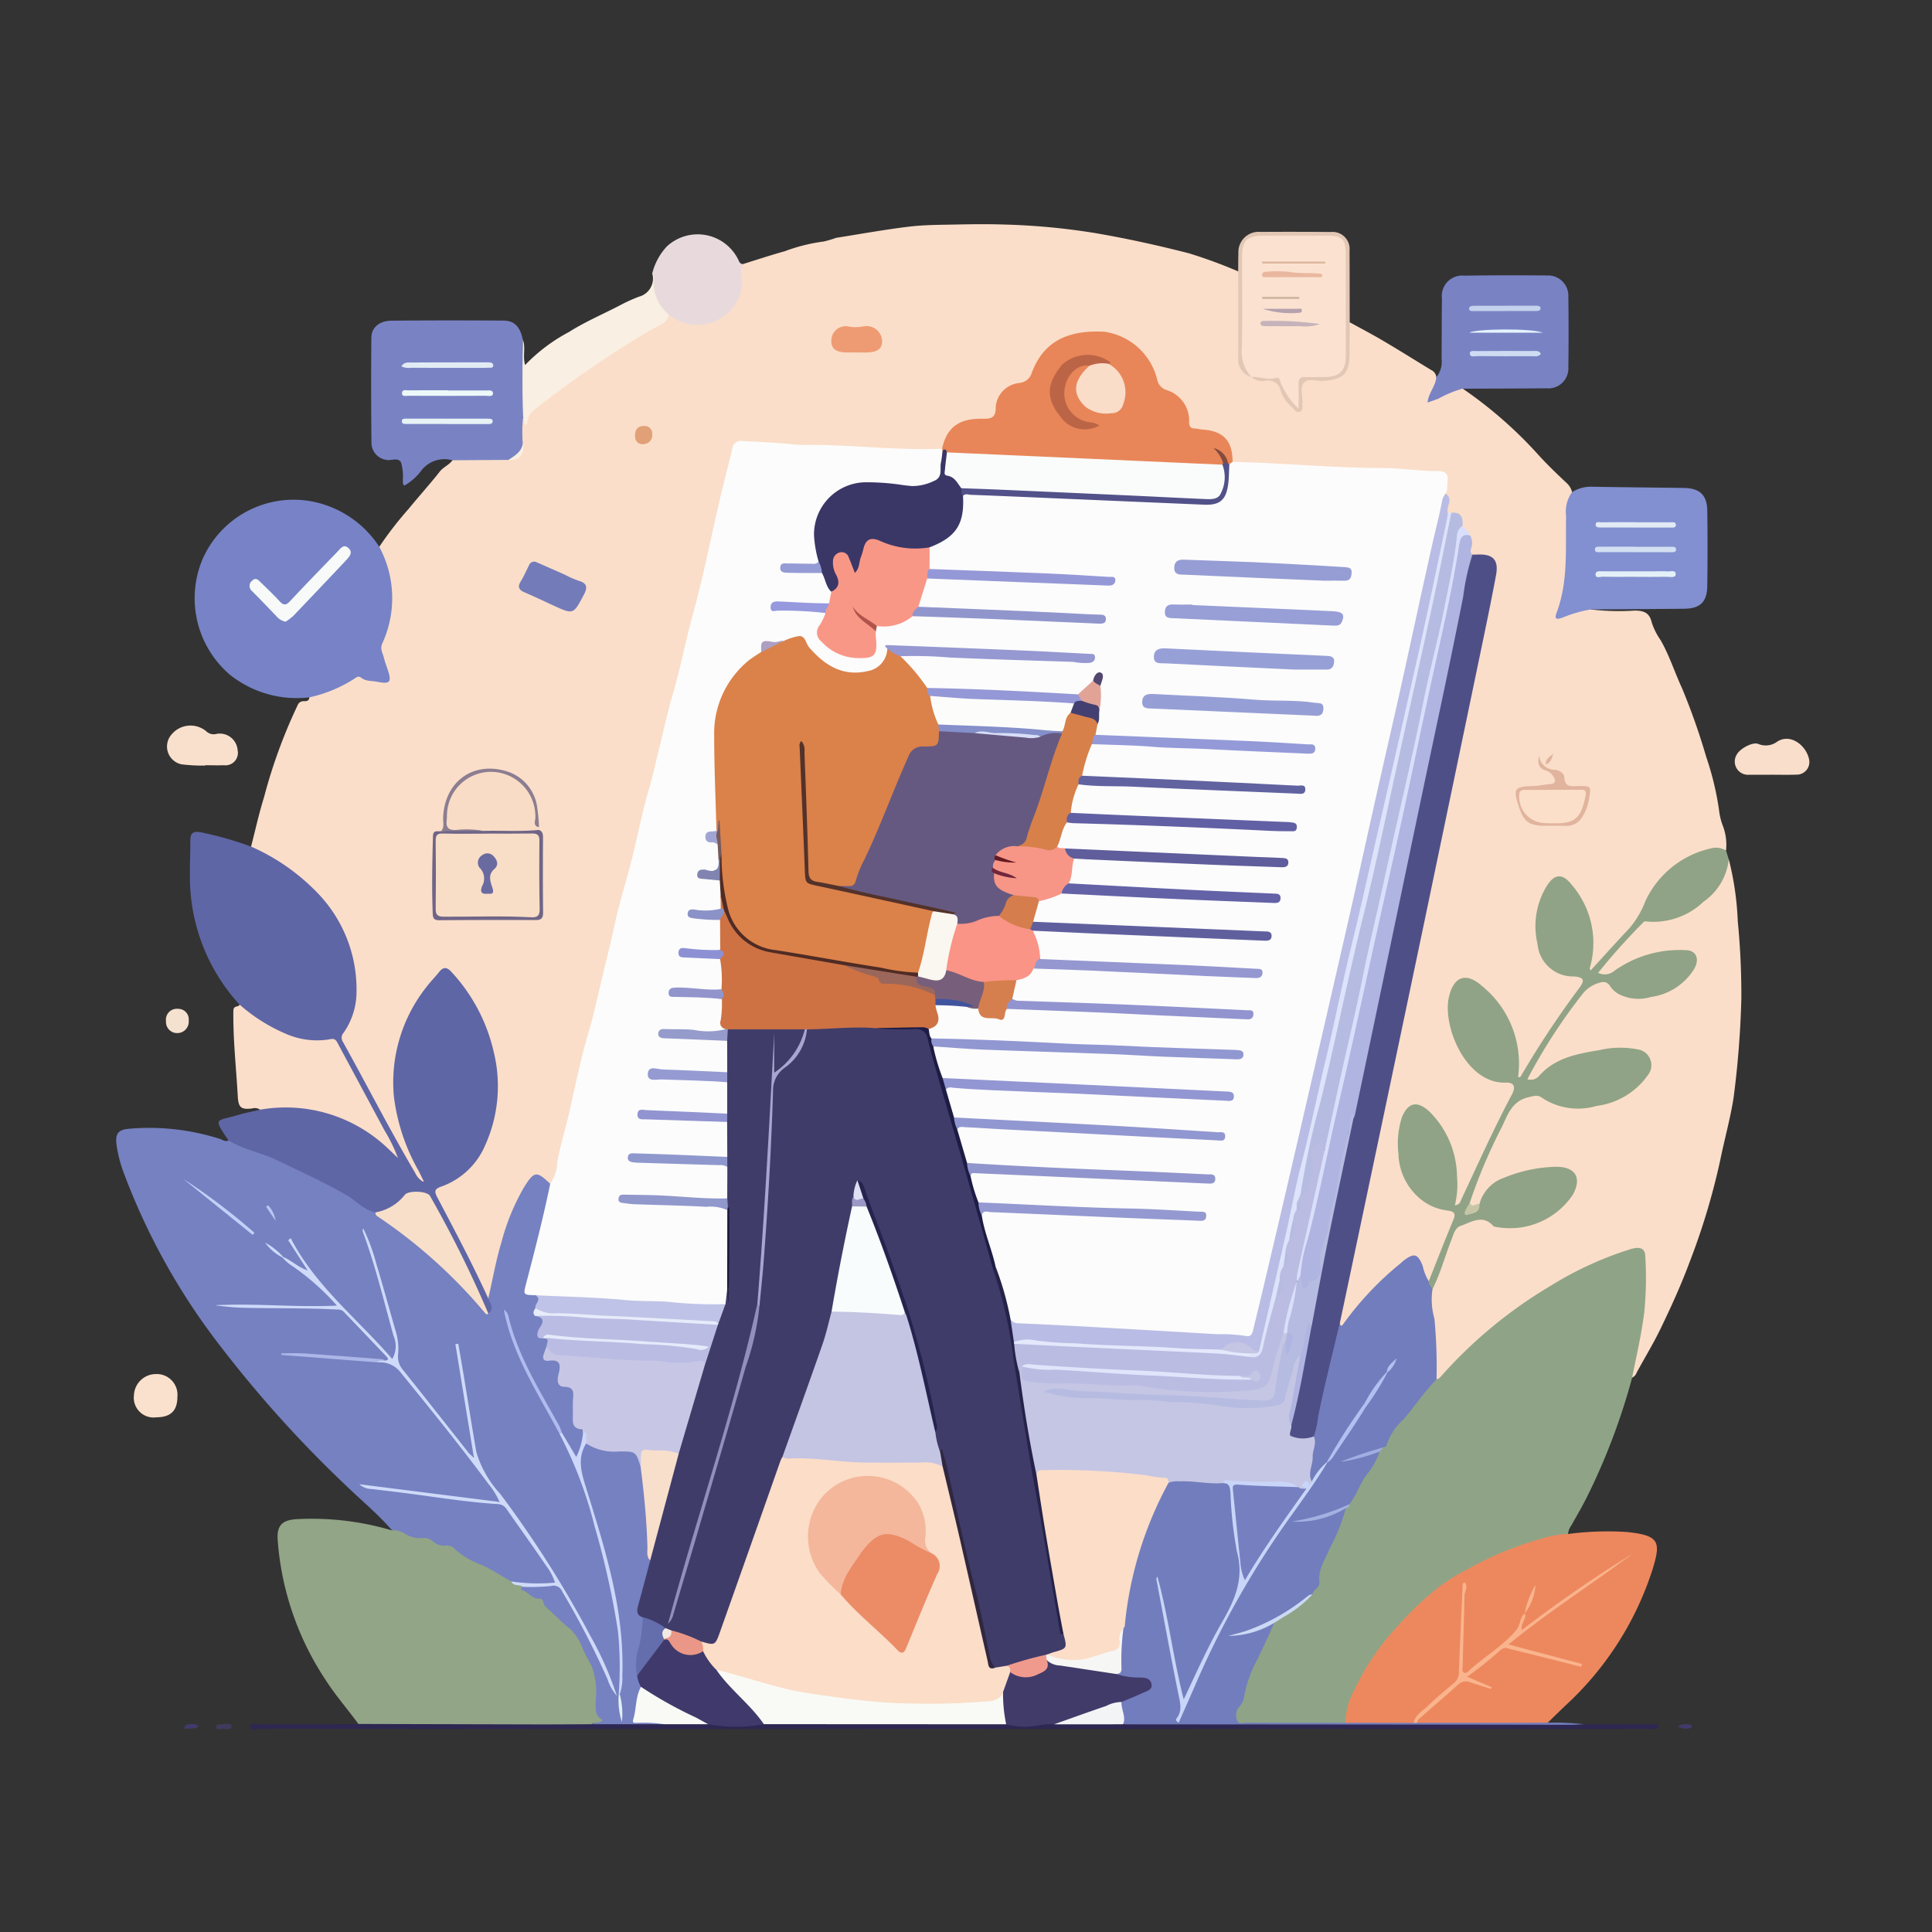 <svg xmlns="http://www.w3.org/2000/svg" xmlns:xlink="http://www.w3.org/1999/xlink" width="170" height="170" viewBox="0 0 170 170">
  <rect x="0" y="0" width="170" height="170" fill="#333333" stroke="none"/>
  <defs>
    <clipPath id="clip-path">
      <rect id="사각형_1195" data-name="사각형 1195" width="170" height="170" transform="translate(1285 714)" fill="#fff" stroke="#707070" stroke-width="1"/>
    </clipPath>
  </defs>
  <g id="마스크_그룹_26" data-name="마스크 그룹 26" transform="translate(-1285 -714)" clip-path="url(#clip-path)">
    <g id="그룹_1043" data-name="그룹 1043" transform="translate(1285 714)">
      <g id="그룹_1046" data-name="그룹 1046">
        <path id="패스_7871" data-name="패스 7871" d="M327.033,220.72a20.983,20.983,0,0,0,3.868.1c.788.009,1.295.18,1.492,1.052a5.905,5.905,0,0,0,.77,1.537c.775,1.34,1.236,2.819,1.88,4.211a57.7,57.7,0,0,1,2.142,6.075,25.8,25.8,0,0,1,1.123,4.635,5.508,5.508,0,0,0,.344,1.436,4.7,4.7,0,0,1,.277,2.172c-1.974-.166-3.494.821-4.924,1.982a5.5,5.5,0,0,0-2.181,3.22c-.151.795-.794,1.246-1.271,1.8-.968,1.133-2.024,2.187-3.014,3.3-.159.179-.342.435-.619.278s-.155-.446-.094-.678a7.867,7.867,0,0,0-1.1-6.028c-.333-.593-.76-1.3-1.527-1.233-.727.061-1,.794-1.253,1.413a6.534,6.534,0,0,0-.079,5,2.6,2.6,0,0,0,2.075,1.7c.271.055.549.069.818.132.737.172.913.549.511,1.2-.565.917-1.287,1.726-1.872,2.631-.988,1.529-2.007,3.038-2.973,4.58-.073.117-.124.247-.2.363-.133.207-.257.487-.553.409s-.27-.384-.236-.629a7.534,7.534,0,0,0-.9-4.478,8.86,8.86,0,0,0-2.019-2.707,3.1,3.1,0,0,0-1.044-.659,1,1,0,0,0-1.427.577,2.974,2.974,0,0,0-.376,1.432,7.383,7.383,0,0,0,2.341,5.557,3.843,3.843,0,0,0,2.231.987c1.237.117,1.485.537.927,1.622-1.5,2.923-2.875,5.909-4.269,8.885a2.2,2.2,0,0,1-.295.5c-.11.13-.234.247-.422.19s-.231-.221-.252-.39a2.447,2.447,0,0,1,.046-.576,10.249,10.249,0,0,0-.7-4.954,5.641,5.641,0,0,0-1.884-2.475c-.718-.538-1.261-.456-1.6.349-1.109,2.623-.6,7.207,3.4,8.107,1.119.252,1.245.524.8,1.552-.594,1.37-1.09,2.776-1.633,4.165a1.492,1.492,0,0,1-.514.827c-.574.023-.52-.489-.637-.8-.552-1.486-.7-1.565-1.872-.555a28.544,28.544,0,0,0-4.691,4.855c-.155.215-.295.514-.623.451-.218-.042-.219-.288-.241-.481.771-4.044,1.628-8.069,2.506-12.089,1.515-6.936,2.889-13.9,4.371-20.845,1.839-8.618,3.594-17.254,5.388-25.882.422-2.028.856-4.054,1.238-6.09.371-1.981.3-2.113-1.654-2.417-.358-.139-.378-.436-.343-.752a2.261,2.261,0,0,0-.051-.9c-.069-.414-.489-.605-.624-.977-.069-.559-.257-1.007-.934-1a.612.612,0,0,1-.324-.185c-.22-.593.084-1.247-.215-1.832-.012-.139,0-.277,0-.415.016-1.051-.048-1.046-1.113-1.144-4.124-.378-8.271-.25-12.4-.611-1.643-.144-3.308-.06-4.948-.312-.37-.163-.352-.526-.426-.841a2.172,2.172,0,0,0-2.244-1.915c-1.272-.1-1.362-.166-1.6-1.413a2.5,2.5,0,0,0-1.5-1.948,2.363,2.363,0,0,1-1.352-1.553,5.11,5.11,0,0,0-2.94-3.306c-2.763-1.067-6.148-.349-7.457,2.788a2,2,0,0,1-1.569,1.381,2.106,2.106,0,0,0-1.712,2.08c-.06.755-.405,1.024-1.112.98a4.322,4.322,0,0,0-1.946.317,2.5,2.5,0,0,0-1.5,1.554c-.088.26-.122.546-.409.686a33.049,33.049,0,0,1-5.538.056c-1.515-.071-3.025-.268-4.543-.263-2.073.006-4.137-.13-6.2-.313-.11-.01-.22-.016-.331-.021-1.361-.056-1.388-.04-1.713,1.295q-2.157,8.852-4.29,17.709c-1.106,4.587-2.337,9.144-3.462,13.726-1.079,4.4-2.3,8.757-3.338,13.163-.858,3.653-1.762,7.294-2.659,10.937-.606,2.463-1.253,4.922-1.761,7.41a1.157,1.157,0,0,1-.458.846c-.309.144-.534-.047-.742-.217-.517-.421-.878-.247-1.23.238a12.39,12.39,0,0,0-1.623,3.234,38.49,38.49,0,0,0-1.6,6.142c-.049.283.01.63-.368.757-.366-.107-.491-.433-.621-.73-1.2-2.733-2.7-5.317-4-8-.413-.846-.378-1.073.377-1.369,2.647-1.036,3.892-3.159,4.46-5.765,1.032-4.734-.379-8.829-3.412-12.459-.544-.651-.73-.608-1.307.017a13.841,13.841,0,0,0-3.714,9.085,13.606,13.606,0,0,0,1.47,6.237c.325.7.718,1.371,1.014,2.085.078.189.22.445-.04.589-.236.131-.418-.068-.558-.237a9.9,9.9,0,0,1-1.034-1.6c-1.78-3.273-3.518-6.57-5.366-9.806a1.83,1.83,0,0,1,0-2c1.442-2.628,1.033-5.3-.072-7.9a14.792,14.792,0,0,0-7.48-7.424c-.247-.123-.622-.143-.63-.554.376-1.447.693-2.912,1.139-4.337a46.317,46.317,0,0,1,2.955-8.094.549.549,0,0,1,.563-.36c.238.006.447-.034.473-.332.02-.395.363-.377.6-.426a8.932,8.932,0,0,0,2.886-1.2,1.775,1.775,0,0,1,1.567-.189c.512.158,1.181.485,1.578.113s-.088-.97-.235-1.445a3.233,3.233,0,0,1,.024-2.247,9.055,9.055,0,0,0-.1-6.929c-.12-.293-.348-.581-.168-.934a32.285,32.285,0,0,1,2.586-3.341c.9-1.1,1.859-2.16,2.74-3.278.321-.408.82-.574,1.111-.99a1.149,1.149,0,0,1,.986-.287c1.23-.007,2.461-.03,3.689.011,1.17.113,1.515-.269,1.273-1.417a5.786,5.786,0,0,1,.039-1.973c.519-.066.568-.629.922-.874.431-.3.856-.606,1.267-.932a94.375,94.375,0,0,1,8.541-5.819c.815-.512,1.627-1.029,2.43-1.56a8.054,8.054,0,0,0,2.358.674,3.657,3.657,0,0,0,3.779-4.056c-.025-.367-.215-.781.256-1.027,1.231-.381,2.455-.79,3.7-1.135a15.335,15.335,0,0,1,3.416-.854,8.969,8.969,0,0,0,1.1-.324c2.135-.337,4.264-.725,6.409-.985,1.362-.165,2.748-.159,4.124-.188,1.409-.029,2.82-.046,4.227,0a59.682,59.682,0,0,1,8.028.751c2.787.476,5.539,1.083,8.268,1.783a43.364,43.364,0,0,1,4.328,1.59c.342.3.243.711.245,1.083.011,2.09.029,4.181-.008,6.271a1.7,1.7,0,0,0,.82,1.666,1.785,1.785,0,0,1,.252.117,1.77,1.77,0,0,0,1.027.259,1.514,1.514,0,0,1,1.706,1.228,3.079,3.079,0,0,0,1.244,1.445,4.686,4.686,0,0,0,.135-1.713c.012-.655.3-.957.96-.955a7.454,7.454,0,0,0,1.807-.129c1.012-.244,1.343-.593,1.375-1.64.023-.744,0-1.489.011-2.234.006-.322-.063-.673.242-.92,1.021.563,2.055,1.1,3.059,1.7,1.381.814,2.737,1.669,4.107,2.5a.784.784,0,0,1,.453.639c.343.734-.339,1.2-.424,1.856a13.861,13.861,0,0,0,1.848-.793c.282-.129.575-.38.9-.062a37.543,37.543,0,0,1,6.655,5.826c.77.849,1.6,1.645,2.437,2.431a1.644,1.644,0,0,1,.53.85c-.548,2.475-.059,5.006-.4,7.5a15.15,15.15,0,0,1-.523,2.506c-.066.208-.207.454-.05.632.206.233.463.021.685-.05a10.3,10.3,0,0,1,1.187-.367c.26-.05.543-.175.764.1" transform="translate(-187.052 -167.095)" fill="#fadec9"/>
        <path id="패스_7872" data-name="패스 7872" d="M129.563,954.8c.387-1.652.669-3.329,1.164-4.956a19.535,19.535,0,0,1,1.969-4.808c.912-1.452,1.107-1.484,2.32-.331.332.355.117.738.027,1.092-.644,2.54-1.182,5.107-1.88,7.633-.136.492-.086.81.479.888.7.264.5.748.3,1.232-.06.215-.23.432.01.644.562.192.657.55.424,1.071-.117.262-.4.583.071.811a1.067,1.067,0,0,1,.323.166c.256.263.169.563.1.862-.2.511-.225.91.5.963.625.046.75.483.66,1.007-.114.661-.092,1.214.74,1.367.309.057.422.325.466.615a3.016,3.016,0,0,1,.033.576c-.045,1.087-.105,2.177.793,3.016a4.04,4.04,0,0,1-.4,1.728c-.169.471-.445.528-.734.067-.362-.577-.612-1.217-.993-1.782-.939-1.9-2.01-3.735-3.006-5.608a17.062,17.062,0,0,1-1.361-3.535,6.2,6.2,0,0,0-.621-1.591c-.065-.092-.116.091-.044.008q.04-.046.077.029a7.119,7.119,0,0,1,.6,1.628c.531,2.356,1.846,4.35,2.951,6.438.489.924.973,1.853,1.477,2.771a27.515,27.515,0,0,1,2.86,7.353,72.123,72.123,0,0,1,1.878,7.6,24.212,24.212,0,0,1,.34,7.8c0,.709.179,1.4.179,2.113,0-.712-.176-1.408-.175-2.122a26.363,26.363,0,0,0-.657-9.349,86.45,86.45,0,0,0-2.9-10.248,2.593,2.593,0,0,1,.654-2.459,9.547,9.547,0,0,0,3.728.507.991.991,0,0,1,1.12.959,5.281,5.281,0,0,0,.151.642,76.6,76.6,0,0,1,.706,7.725,1.911,1.911,0,0,0,.064.406,30.705,30.705,0,0,1-.881,3.727c-.09.472-.189.914.2,1.3.357.92-.1,1.781-.22,2.663a14.208,14.208,0,0,0-.271,2.454c-.091.454.274.8.3,1.225-.1.734-.272,1.453-.4,2.181-.078.438.049.611.492.6a6.046,6.046,0,0,1,1.392.049c.213.047.627.058.283.476-1.983.084-3.966.045-5.946.023a.518.518,0,0,1-.213-.116c.534-.492.135-1.041.1-1.571-.034-.606-.01-1.213-.011-1.82a2.925,2.925,0,0,0-.171-1.22c-.348-.776-.788-1.506-1.15-2.276a7.209,7.209,0,0,0-1.892-2.254,11.78,11.78,0,0,0-2.822-2.351c-.272-.121-.651-.317-.277-.736,1.009-.188,2.037.033,3.05-.149.318-.057.48.257.611.487a75.008,75.008,0,0,1,3.986,7.6,71.524,71.524,0,0,0-4.908-9.088c-1.856-3-4.022-5.792-6.031-8.689a4.555,4.555,0,0,1-.838-2.033c-.38-2.808-.944-5.586-1.368-8.388a4.048,4.048,0,0,1-.063-.442c.249,1.767.579,3.652.906,5.538.188,1.083.372,2.167.52,3.256.027.2.1.422-.1.525-.26.134-.4-.12-.525-.282-1.942-2.57-3.989-5.055-6.013-7.559a.954.954,0,0,1-.254-.837,7.034,7.034,0,0,0-.473-3.483c-.67-2.443-1.365-4.88-2.167-7.284.944,2.925,1.8,5.876,2.573,8.849a3.367,3.367,0,0,1,.1,1.554c-.106.516-.307.608-.7.206-.845-.871-1.691-1.739-2.5-2.646-1.12-1.254-2.367-2.389-3.529-3.608-.943-.989-1.359-2.309-2.165-3.18.316.416.676.994,1.028,1.578.086.142.186.305.027.446a.324.324,0,0,1-.448-.058c-.5-.443-1.1-.738-1.6-1.17-.4-.285-.756-.636-1.184-.889.444.273.812.646,1.25.929.69.5,1.364,1.02,2.091,1.47a16.971,16.971,0,0,1,2.465,2.431c.19.179.1.353-.14.43a1.151,1.151,0,0,1-.411.033c-2.861-.132-5.727-.063-8.587-.238-.4-.024-.791.015-1.052-.013,2.807.147,5.754.107,8.7.246a.561.561,0,0,0,.165,0c1.7-.455,2.651.677,3.561,1.769.674.809,1.442,1.518,2.149,2.29.258.281.551.62-.185.634-2.94-.2-5.873-.5-8.818-.635,2.7.1,5.378.394,8.066.588,1.565-.248,2.281.87,3.105,1.879,1.879,2.3,3.649,4.686,5.573,6.95a26.491,26.491,0,0,1,2.149,3.034c.244.387.234.588-.314.582a33.615,33.615,0,0,1-3.775-.406c-2.558-.317-5.113-.661-7.671-.98-.113.013-.024.176-.048.069-.006-.025.019-.04.074-.036,1.561.122,3.105.387,4.66.564,2.268.258,4.515.706,6.8.778a1.454,1.454,0,0,1,1.266.732c1.3,1.849,2.611,3.687,3.807,5.6.477.764.393.948-.511.951a13.56,13.56,0,0,1-3.214-.134c-1.148-.64-2.363-1.157-3.487-1.842a13.751,13.751,0,0,0-3.981-1.818,11.144,11.144,0,0,1-3.008-1.011c-1.266-1.463-2.768-2.685-4.148-4.03a104.9,104.9,0,0,1-10.909-12.117A58.068,58.068,0,0,1,97.474,943.7a11.436,11.436,0,0,1-.626-2.482c-.1-.879.132-1.249,1.011-1.346a20.423,20.423,0,0,1,8.085.882c.245.072.471.3.76.127a15.205,15.205,0,0,1,3.06.965c3.086,1.4,6.256,2.66,8.987,4.738.266.2.6.291.865.487.974.849,2.1,1.5,3.1,2.317a58.2,58.2,0,0,1,6.519,6.288c.074.082.139.171.264.155.362-.322-.14-.7.068-1.025" transform="translate(-86.602 -840.542)" fill="#7581c1"/>
        <path id="패스_7873" data-name="패스 7873" d="M1062.9,1049.81a56.771,56.771,0,0,1-3.959,10.462c-.428.86-.916,1.691-1.387,2.53a1.465,1.465,0,0,0-.293.756,2.3,2.3,0,0,1-1.281.518,20.266,20.266,0,0,0-6.381,2.214,26.309,26.309,0,0,0-4.443,2.834,29.031,29.031,0,0,0-5.026,5.553,12.886,12.886,0,0,0-2.214,5.034c-.05.216-.072.44-.287.572a1.532,1.532,0,0,1-.728.111c-2.642,0-5.285.01-7.927,0-1.009,0-1.442-.6-.987-1.5.617-1.209.847-2.548,1.42-3.773s1.184-2.409,1.749-3.625c.461-.7,1.276-.939,1.906-1.421a5.771,5.771,0,0,0,1.489-1.287c.762-.727.561-1.79.913-2.668.653-1.626,1.585-3.127,2.1-4.808a5.9,5.9,0,0,0,.312-.5c.792-1.569,1.811-3,2.667-4.535a4.673,4.673,0,0,1,.38-.456,38.81,38.81,0,0,1,4.686-5.99,43.161,43.161,0,0,1,9.738-8.143,31.007,31.007,0,0,1,7.174-3.342c1.3-.373,1.715-.033,1.777,1.308a32.66,32.66,0,0,1-.714,8.135,7.847,7.847,0,0,1-.691,2.026" transform="translate(-919.286 -928.583)" fill="#8fa487"/>
        <path id="패스_7874" data-name="패스 7874" d="M1208.428,761.875c.389-1.939.841-3.866,1.08-5.831a31.173,31.173,0,0,0,.08-4.876c-.024-.685-.47-.853-1.288-.61a30.827,30.827,0,0,0-7.109,3.27,40.356,40.356,0,0,0-9.689,8.054c-.063.072-.187.09-.283.133-.347-.289-.292-.7-.284-1.07a27.911,27.911,0,0,0-.382-5.662,1.977,1.977,0,0,1,.082-1.055c.586-1.488,1.121-3,1.667-4.5a2.832,2.832,0,0,1,2.689-1.959,1.19,1.19,0,0,1,.719.155c1.469.974,2.967.652,4.438.06a5.489,5.489,0,0,0,2.883-2.382c.639-1.151.192-2-1.119-2.036a10.68,10.68,0,0,0-5.548,1.417,2.288,2.288,0,0,0-.839,1,1.862,1.862,0,0,1-.5.748c-.38.154-.776.382-1.011-.2a5.733,5.733,0,0,1,.816-2.577c.762-1.775,1.595-3.521,2.418-5.27a3.488,3.488,0,0,1,2.4-1.822,1.232,1.232,0,0,1,1.094.262c2.328,1.645,6.6.506,8.364-1.289a3.03,3.03,0,0,0,.571-.81,1.23,1.23,0,0,0-.978-1.852,9.656,9.656,0,0,0-3.539.174,7.913,7.913,0,0,0-4.761,2.113,1.219,1.219,0,0,1-.417.267c-.264.112-.561.2-.774-.032s-.029-.486.088-.69a54.95,54.95,0,0,1,4.585-7.084,4.1,4.1,0,0,1,1.685-1,.778.778,0,0,1,.917.213c1.284,1.532,2.888,1.279,4.488.759a4.485,4.485,0,0,0,2.568-1.861c.595-.971.3-1.588-.807-1.556a10.122,10.122,0,0,0-5.632,1.685,2.269,2.269,0,0,1-.484.317c-.4.147-.868.265-1.153-.105s.131-.643.349-.908a40.636,40.636,0,0,1,3.1-3.452,1.33,1.33,0,0,1,1.076-.461,7.123,7.123,0,0,0,6.692-4.881.514.514,0,0,1,.26-.4,26.3,26.3,0,0,1,.786,5.438,66.251,66.251,0,0,1,.314,6.843,82.84,82.84,0,0,1-.685,8.706c-.29,1.841-.8,3.647-1.172,5.477a60.4,60.4,0,0,1-2.7,8.98c-.745,2.009-1.628,3.94-2.56,5.867-.644,1.333-1.414,2.578-2.108,3.874a.748.748,0,0,1-.38.414" transform="translate(-1064.817 -640.648)" fill="#fbdec9"/>
        <path id="패스_7875" data-name="패스 7875" d="M184.524,734.3c.207.44.557.879.011,1.326-.278-.178-.341-.492-.476-.759-1.5-2.983-2.889-6.027-4.535-8.937a1.534,1.534,0,0,0-2.476-.32,4.212,4.212,0,0,1-1.557,1.067c-.283.093-.568.25-.867.041-1.052-.189-1.72-1.033-2.59-1.533-1.967-1.13-4.027-2.058-6.062-3.048-1.408-.685-2.979-.92-4.307-1.761-1.408-2.046-1.04-1.662.717-2.194.683-.207,1.378-.336,2.068-.5a1.121,1.121,0,0,1,.751-.3,13.053,13.053,0,0,1,10.755,3.651c-1.465-2.886-3.1-5.781-4.659-8.717a.972.972,0,0,0-1.081-.528,10.139,10.139,0,0,1-7.334-2.916.97.97,0,0,1-.236-.43,16.608,16.608,0,0,1-4.371-11.449c-.01-.991.042-1.983.034-2.975,0-.646.2-.869.9-.75a30.123,30.123,0,0,1,4.438,1.261,18.277,18.277,0,0,1,5.863,4.088,12.187,12.187,0,0,1,3.423,8.708,6.294,6.294,0,0,1-1.126,3.573.656.656,0,0,0-.071.815c2.134,3.833,4.123,7.746,6.357,11.524a1.655,1.655,0,0,0,.8.834c-.217-.441-.357-.746-.513-1.042a17.459,17.459,0,0,1-2.163-6.556,13.517,13.517,0,0,1,2.874-9.594c.347-.463.764-.872,1.124-1.327s.674-.421,1.055-.009a15.336,15.336,0,0,1,3.727,7.013,12.633,12.633,0,0,1-.743,8.257,6.584,6.584,0,0,1-3.868,3.635c-.526.193-.652.361-.362.912,1.555,2.955,3.12,5.9,4.508,8.944" transform="translate(-141.563 -620.038)" fill="#5f66a5"/>
        <path id="패스_7876" data-name="패스 7876" d="M957.614,1049.206a6.112,6.112,0,0,0,.168,2.592,43.734,43.734,0,0,1,.186,5.34c-1.059,1.089-1.908,2.354-2.887,3.51a5.189,5.189,0,0,0-1.531,2.359c-.01.058-.181.088-.278.131a27.429,27.429,0,0,1-3.677,1.278c-.1.046.077.135,0,.053-.027-.03-.015-.057.04-.071.979-.252,1.931-.583,2.879-.93.144-.053.307-.152.441.031a6.165,6.165,0,0,1-1.1,1.985c-.631.824-.915,1.835-1.549,2.647a10.376,10.376,0,0,1-4.457,1.493,9.6,9.6,0,0,0,3.092-.777c.352-.117.636-.422,1.046-.376A15.646,15.646,0,0,1,948.58,1072c-.388.965-1.052,1.86-.92,2.981.062.53-.562.64-.609,1.088a31.826,31.826,0,0,1-3.06,2.115,13.475,13.475,0,0,1-3.526,1.479,13.121,13.121,0,0,0,2.521-.912c.215-.094.411-.3.686-.171-.435,1.064-.951,2.092-1.428,3.135a10.7,10.7,0,0,0-1.225,3.46,1.581,1.581,0,0,1-.478.845,1.17,1.17,0,0,0-.129,1.1c.1.4.511.23.785.231,2.92.012,5.84.009,8.76.009a1.292,1.292,0,0,1,.918-.281c1.666,0,3.333-.042,5,.022.162.008.325.008.487.007,3.461-.085,6.922-.024,10.383-.033a1.259,1.259,0,0,1,1,.28,22.719,22.719,0,0,1,3.166.132c-.209.254-.5.192-.771.192q-19.665,0-39.33,0c-.055,0-.11-.009-.164-.014-.671-.569-.517-1.347-.526-2.084a1.4,1.4,0,0,1,.839-.614c.354-.15.716-.277,1.065-.438.222-.1.511-.2.489-.49-.026-.344-.355-.388-.626-.408a8.811,8.811,0,0,1-1.629-.2c-.239-.064-.6-.037-.516-.47a1.951,1.951,0,0,0,.256-1.093,11.246,11.246,0,0,1,.227-2.747,41.515,41.515,0,0,1,1.98-8.711,25.76,25.76,0,0,1,1.784-3.917,1.06,1.06,0,0,1,.4-.417,4.828,4.828,0,0,1,2.437-.166c.739.063,1.477.118,2.216.137.7.009.957.454,1.024,1.067.279,2.573.4,5.165.915,7.709a1.075,1.075,0,0,1-.15.792,88.573,88.573,0,0,0-4.534,9.01c-.124.279-.149.776-.545.717s-.383-.558-.448-.9c-.533-2.759-1.009-5.528-1.567-8.282-.077-.378-.148-.757-.234-1.133.618,3.024,1.174,6.06,1.722,9.1a3.361,3.361,0,0,0,.245.96,1.532,1.532,0,0,1,0,1.564,88.937,88.937,0,0,1,12.794-22.1c1.561-2.278,3.049-4.6,4.581-6.9q.365-.547.746-1.082a6.976,6.976,0,0,1,.422-.638,3.491,3.491,0,0,0-.391.594c-1.586,2.336-3.179,4.667-4.667,7.068-.189.305-.426.571-.624.867-.339.42-.627.878-.963,1.3-.137.172-.214.468-.545.367-.285-.306-.191-.665-.15-1.02a29.164,29.164,0,0,0,.355-2.948c.457-3.1,1.294-6.125,1.954-9.184.065-.3.056-.68.477-.776.077.341.2.236.332.034a27.74,27.74,0,0,1,5.031-5.316c.083-.072.159-.153.246-.219.935-.71,1.249-.618,1.686.46a4.219,4.219,0,0,0,.534,1.354.646.646,0,0,1,.331.7" transform="translate(-831.566 -935.77)" fill="#727dbd"/>
        <path id="패스_7877" data-name="패스 7877" d="M241.379,1266.7a1.994,1.994,0,0,1,1.1.26,2.447,2.447,0,0,0,1.642.416,1.091,1.091,0,0,1,.841.269,1.488,1.488,0,0,0,1.219.392.9.9,0,0,1,.793.36,7.28,7.28,0,0,0,2.321,1.351c.91.419,1.73.972,2.6,1.447.278.292.82.015,1.02.474-.129.077-.255.234-.065.29.551.162.848.787,1.518.753.413-.021.3.515.561.735.75.624,1.388,1.365,2.181,1.962a4.631,4.631,0,0,1,1.091,1.762c.241.5.506,1,.771,1.5a6.456,6.456,0,0,1,.346,3c.024.65-.14,1.35.624,1.723-.3.38-.724.088-.957.367s-.561.188-.854.188q-9.428.008-18.856,0c-.29,0-.618.09-.839-.211-.921-1.269-1.959-2.448-2.815-3.768a25.615,25.615,0,0,1-4.288-12.453c-.08-1.242.4-1.732,1.708-1.8a24.811,24.811,0,0,1,8.337.987" transform="translate(-206.902 -1132.045)" fill="#92a587"/>
        <path id="패스_7878" data-name="패스 7878" d="M1127.16,1292.895l-6-.01a6.2,6.2,0,0,1,.807-2.938,21.364,21.364,0,0,1,3.632-5.4,28.494,28.494,0,0,1,3.783-3.613,18.624,18.624,0,0,1,2.678-1.644,28.8,28.8,0,0,1,6.219-2.564,8.69,8.69,0,0,1,2.463-.45,26.62,26.62,0,0,1,5.187-.175c2.853.3,2.982.861,2.272,3.219a27.767,27.767,0,0,1-7.724,12.084c-.512.491-1.02.986-1.529,1.48l-11.5.005c-.131-.214-.019-.371.134-.5,1.039-.9,2.069-1.82,3.069-2.765a1.613,1.613,0,0,1,2.023-.291c.26.123.531.23.8.349a9.584,9.584,0,0,0-1.387-.568c-.357-.156-.39-.36-.064-.595.939-.676,1.8-1.448,2.692-2.184a.856.856,0,0,1,.842-.132c1.97.495,3.938.991,5.9,1.521-1.8-.538-3.651-.915-5.456-1.446-.2-.058-.491.017-.548-.268-.052-.262.194-.361.37-.491,2-1.495,4-3.008,6.073-4.4,1.3-.874,2.6-1.751,3.872-2.668.091-.063-.066-.125.014-.049.007.006-.01.027-.052.057-2.305,1.65-4.684,3.193-6.982,4.854a18.745,18.745,0,0,1-1.778,1.334c-.115.064-.218.2-.362.081a.33.33,0,0,1-.056-.383c.112-.366.282-.712.392-1.079.41-.706.532-1.529.893-2.255-.377.747-.507,1.594-.927,2.324a4.693,4.693,0,0,1-2.2,3.031c-.891.586-1.629,1.392-2.508,2.007-.661.463-.893.355-.892-.419.006-2.311.169-4.616.224-6.079-.049,1.589-.265,4.018-.216,6.455a1.574,1.574,0,0,1-.65,1.321,34.949,34.949,0,0,0-3.5,3.254" transform="translate(-1002.767 -1141.297)" fill="#ed885e"/>
        <path id="패스_7879" data-name="패스 7879" d="M1168.175,745.3c-.12-.229-.368-.4-.331-.7.725-1.817,1.428-3.643,2.185-5.446.273-.651-.144-.711-.551-.779a4.592,4.592,0,0,1-2.2-.881,5.332,5.332,0,0,1-2.1-4.135,7.533,7.533,0,0,1,.307-3.186c.533-1.3,1.329-1.495,2.4-.521a8.188,8.188,0,0,1,2.446,5.707,7.6,7.6,0,0,1-.189,2.556c.456-.045.487-.34.58-.538,1.457-3.09,2.845-6.214,4.452-9.231.36-.676.145-1.049-.537-1.023-3.508.137-5.632-4.978-5.006-7.578.427-1.774,1.515-2.165,2.907-.916a8.783,8.783,0,0,1,3.168,8,.2.2,0,0,0,.267-.112,82.7,82.7,0,0,1,5.107-7.706c.541-.716.409-.945-.439-1.032a3.122,3.122,0,0,1-3.223-2.852,6.765,6.765,0,0,1,.722-4.957c.708-1.224,1.447-1.343,2.3-.236a7.84,7.84,0,0,1,1.686,6.883c-.038.16-.084.318-.12.478,0,.02.024.048.084.158,1.125-1.227,2.216-2.446,3.34-3.634a8.006,8.006,0,0,0,1.485-2.486,8.4,8.4,0,0,1,5.725-4.613,1.71,1.71,0,0,1,1.364.186l.242.784a5.235,5.235,0,0,1-2.224,3.716,6.356,6.356,0,0,1-5.057,1.733c-.19-.028-.231.079-.322.167a55.934,55.934,0,0,0-3.89,4.354,1.281,1.281,0,0,0,1.41-.163,9.89,9.89,0,0,1,6.311-1.828c.928.023,1.237.8.7,1.694a5.3,5.3,0,0,1-3.779,2.424,3.763,3.763,0,0,1-2.434-.081,2.238,2.238,0,0,1-1.161-.869.687.687,0,0,0-.852-.322,2.891,2.891,0,0,0-1.509.932,48.842,48.842,0,0,0-4.916,7.577.974.974,0,0,0,1.058-.321c1.415-1.585,3.363-1.92,5.292-2.241a8.02,8.02,0,0,1,3.369-.06,1.4,1.4,0,0,1,.906,2.232,6.514,6.514,0,0,1-4.536,2.739,5.731,5.731,0,0,1-4.828-.731c-.37-.269-.717-.134-1.146-.038-1.432.32-1.832,1.492-2.338,2.58a47.255,47.255,0,0,0-2.835,6.68,1.759,1.759,0,0,0-.091.761c.471.032.668-.333.927-.594a3.339,3.339,0,0,1,2.154-2.329,12.57,12.57,0,0,1,4.664-.973c1.663.021,2.21,1,1.4,2.466a6.663,6.663,0,0,1-6.753,2.826c-.08-.022-.187-.021-.234-.073-.949-1.075-1.949-.332-2.882-.021-.5.166-.635.793-.826,1.276-.563,1.427-.953,2.922-1.654,4.3" transform="translate(-1042.127 -631.862)" fill="#90a386"/>
        <path id="패스_7880" data-name="패스 7880" d="M178.3,420.646a9.537,9.537,0,0,1,.257,8.534c-.208.47.063.857.163,1.271.083.347.219.682.33,1.022.357,1.1.213,1.284-.949,1.052-.475-.095-1-.018-1.42-.378a.372.372,0,0,0-.462.042,12.066,12.066,0,0,1-4.079,1.712,9.44,9.44,0,0,1-6.981-1.993,8.855,8.855,0,0,1-2.414-10.15,8.751,8.751,0,0,1,9.288-5.156,9.111,9.111,0,0,1,6.268,4.044" transform="translate(-144.93 -372.538)" fill="#7783c6"/>
        <path id="패스_7881" data-name="패스 7881" d="M321.4,279.292l-4.935.031a2.575,2.575,0,0,0-2.811,1.013,4.814,4.814,0,0,1-1.417,1.218c-.194-.175-.107-.379-.125-.559a4.38,4.38,0,0,0-.159-1.467c-.262-.521-.9-.11-1.357-.249a1.526,1.526,0,0,1-1.25-1.463q-.05-4.64-.008-9.28c.009-.9.705-1.483,1.766-1.493,3.287-.032,6.574-.029,9.862-.009.967.006,1.464.546,1.7,1.685-.042,1.91.355,3.8.221,5.717a2.065,2.065,0,0,1-.2,1.112,13.5,13.5,0,0,0-.03,2.285c-.04.877-.3,1.178-1.263,1.46" transform="translate(-276.661 -238.825)" fill="#7983c4"/>
        <path id="패스_7882" data-name="패스 7882" d="M1299.5,416.412a11.24,11.24,0,0,0-2.44.7c-.233.077-.874.368-.592-.367,1.064-2.779.788-5.681.853-8.553a2.927,2.927,0,0,1,.521-2.1,3.11,3.11,0,0,1,1.806-.476c2.675.044,5.35.07,8.025.106,1.4.019,2.05.612,2.069,2q.047,3.31,0,6.622c-.019,1.421-.625,1.993-2.047,2.008-2.731.028-5.461.042-8.192.061" transform="translate(-1159.516 -362.787)" fill="#828fd0"/>
        <path id="패스_7883" data-name="패스 7883" d="M1192.783,239.375a10.288,10.288,0,0,0-2.165.9c-.285.1-.566.2-.922.327.076-.838.712-1.439.768-2.225a2.155,2.155,0,0,0,.469-1.62c.015-1.767.005-3.535.031-5.3a1.8,1.8,0,0,1,1.989-2.021c2.429-.039,4.86-.035,7.29-.017a1.78,1.78,0,0,1,1.842,1.824c.025,2.07.03,4.142,0,6.213a1.763,1.763,0,0,1-1.936,1.891c-2.456.023-4.913.024-7.369.034" transform="translate(-1064.084 -205.18)" fill="#7983c4"/>
        <path id="패스_7884" data-name="패스 7884" d="M195.016,837.234a15.13,15.13,0,0,0,4.1,2.58,6.79,6.79,0,0,0,3.878.463c.47-.106.568.2.722.483q2.033,3.785,4.066,7.571a13.793,13.793,0,0,1,1.162,2.393c-.576-.539-1-.973-1.464-1.363a13.036,13.036,0,0,0-10.661-2.883.841.841,0,0,0-.712-.105c-.932.108-1.194-.057-1.249-1.034-.14-2.519-.427-5.029-.39-7.561.008-.524.463-.279.547-.544" transform="translate(-173.933 -748.836)" fill="#fadec9"/>
        <path id="패스_7885" data-name="패스 7885" d="M435.488,240.527c-.1-2.276-.058-4.553-.025-6.829.261.7-.037,1.463.193,2.229a15.164,15.164,0,0,1,3.864-2.91c1.508-.956,3.149-1.634,4.715-2.467a13.864,13.864,0,0,1,1.465-.647,1.648,1.648,0,0,0,1.146-2.039c.412.024.39.37.371.607a3.105,3.105,0,0,0,.968,2.52.474.474,0,0,1,.15.522c-.28.834-1.132,1.025-1.746,1.4A93.867,93.867,0,0,0,437,239.445c-.99.78-.995.774-1.226,1.8-.319-.172-.113-.528-.284-.715" transform="translate(-389.452 -203.805)" fill="#f9efe2"/>
        <path id="패스_7886" data-name="패스 7886" d="M545.071,202.478a3.712,3.712,0,0,1-1.346-3.367c.013-.084-.093-.187-.143-.282a5.378,5.378,0,0,1,1.272-2.362,3.979,3.979,0,0,1,6.372,1.315.39.39,0,0,0,.31.228c-.322.657.042,1.325-.057,2.015a3.971,3.971,0,0,1-6.408,2.454" transform="translate(-486.189 -174.77)" fill="#e8dadc"/>
        <path id="패스_7887" data-name="패스 7887" d="M217.814,1434.631q8,.021,15.992.041c1.519,0,3.038-.011,4.557-.018l6.328,0c.46-.36,1-.216,1.515-.242.8-.039,1.6.043,2.4.024a19,19,0,0,0,4.913,0c4.524-.074,9.047-.025,13.571-.028,2.537,0,5.074-.057,7.61.036a9.4,9.4,0,0,0,3.517-.01,2.446,2.446,0,0,1,.9.005c1.6,0,3.2-.056,4.805-.026a1.63,1.63,0,0,1,1.183.252q12.141.009,24.282.019,7.541.008,15.082.022c.385,0,.77-.032,1.155-.049h6.548q.007.131.014.263c-.3.252-.7.139-1.048.139q-14.378.007-28.755,0-25.853,0-51.707.016-19.971,0-39.941-.029c-.525,0-1.051.051-1.573.018-.316-.02-.864.245-.891-.216-.019-.324.548-.177.845-.179,2.707-.019,5.414-.015,8.121-.018.193,0,.386-.009.579-.014" transform="translate(-186.278 -1282.937)" fill="#2d2752"/>
        <path id="패스_7888" data-name="패스 7888" d="M142.618,608.186a16.021,16.021,0,0,1-2.057-.11,1.6,1.6,0,0,1-.926-2.588,2.166,2.166,0,0,1,3.074-.335.958.958,0,0,0,.953.235,1.575,1.575,0,0,1,1.822,1.45,1.094,1.094,0,0,1-1.209,1.315c-.551.018-1.1,0-1.655,0v.029" transform="translate(-124.574 -540.819)" fill="#f9e0cd"/>
        <path id="패스_7889" data-name="패스 7889" d="M1448.908,618.883c-.606,0-1.212,0-1.818,0a1.166,1.166,0,0,1-1.087-1.791c.257-.49,1.395-1.134,1.892-.916a1.7,1.7,0,0,0,1.689-.227c1.19-.721,2.563.4,2.782,1.627a1.113,1.113,0,0,1-1.143,1.3c-.771.024-1.543.005-2.314.005" transform="translate(-1293.173 -550.712)" fill="#f9dfcb"/>
        <path id="패스_7890" data-name="패스 7890" d="M1033.031,205.984a1.6,1.6,0,0,1-1.176-1.648c.025-2.551,0-5.1,0-7.653.006-.525,0-1.05.021-1.574a1.783,1.783,0,0,1,1.929-1.9q3.108-.018,6.216.007a1.5,1.5,0,0,1,1.634,1.645c.011,2.1.01,4.2.014,6.3,0,.911-.013,1.822-.015,2.733,0,1.76-.505,2.286-2.28,2.424-.595.046-1.352-.274-1.742.17-.374.425-.081,1.168-.128,1.768-.023.287.115.669-.263.791-.316.1-.457-.248-.652-.423a3.091,3.091,0,0,1-.978-1.4,1.121,1.121,0,0,0-1.345-.916,1.491,1.491,0,0,1-1.237-.325,4.105,4.105,0,0,1,2.409-.047c.247.022.331.346.447.564a8.9,8.9,0,0,0,.9,1.455,2.285,2.285,0,0,0,.135-1.1c.051-.919.213-1.087,1.153-1.12.5-.018.995.014,1.491-.016.993-.06,1.478-.517,1.487-1.51.027-3.01.032-6.02,0-9.03-.012-1.037-.319-1.338-1.353-1.357q-2.9-.053-5.8,0c-.963.017-1.393.408-1.411,1.363-.057,3.037-.025,6.075-.021,9.112,0,.644.631,1.044.568,1.69" transform="translate(-922.906 -172.804)" fill="#e2c7b5"/>
        <path id="패스_7891" data-name="패스 7891" d="M113.574,1148.94a1.744,1.744,0,0,1-1.93-1.968,1.94,1.94,0,0,1,1.922-1.843,1.822,1.822,0,0,1,1.9,2c0,1.242-.6,1.807-1.888,1.807" transform="translate(-99.857 -1024.223)" fill="#fae1cd"/>
        <path id="패스_7892" data-name="패스 7892" d="M139.383,842.844a.981.981,0,0,1-1.043-1.044.962.962,0,0,1,1.053-1.09.927.927,0,0,1,.947,1.026,1.01,1.01,0,0,1-.957,1.108" transform="translate(-123.734 -751.941)" fill="#f5e1d0"/>
        <path id="패스_7893" data-name="패스 7893" d="M180.979,1436.59c.24.095.651-.124.6.258-.046.338-.453.179-.7.179s-.682.178-.64-.212c.037-.339.521-.077.737-.225" transform="translate(-161.209 -1284.91)" fill="#3f3b5e"/>
        <path id="패스_7894" data-name="패스 7894" d="M1398.132,1437.127a1.415,1.415,0,0,1,1.236-.1.288.288,0,0,1,0,.2,1.405,1.405,0,0,1-1.234-.1" transform="translate(-1250.512 -1285.216)" fill="#413a6b"/>
        <path id="패스_7895" data-name="패스 7895" d="M153.562,1437.136c.081-.212.084-.249.1-.256a1.354,1.354,0,0,1,1.082-.021c.031.013.042.182.02.194a2.65,2.65,0,0,1-1.2.083" transform="translate(-137.348 -1285.059)" fill="#403b6d"/>
        <path id="패스_7896" data-name="패스 7896" d="M438.039,442.732c-1.1-.034-1.067-.026-.788-1.1.753-2.89,1.5-5.783,2.1-8.709a3.469,3.469,0,0,0,.624-1.922c.291-1.572.774-3.09,1.119-4.644.508-2.287.984-4.589,1.652-6.831.455-1.528.776-3.091,1.146-4.628.388-1.613.8-3.233,1.149-4.861.393-1.819.961-3.6,1.424-5.406.316-1.234.583-2.481.871-3.722.214-.926.457-1.85.718-2.757.342-1.185.592-2.39.894-3.581.373-1.469.682-2.972,1.105-4.413.713-2.43,1.186-4.912,1.857-7.349.93-3.379,1.6-6.829,2.4-10.246.339-1.452.724-2.892,1.069-4.343a.741.741,0,0,1,.88-.65c1.537.078,3.074.14,4.6.311a14.117,14.117,0,0,0,1.49.026c3.83.018,7.647.5,11.482.338a.447.447,0,0,1,.181.212,7.951,7.951,0,0,1-.151,2.046c-.028.414-.377.659-.741.829a4.257,4.257,0,0,1-2.494.411,19.547,19.547,0,0,0-3.3-.278,4.344,4.344,0,0,0-4.429,5.292,3.224,3.224,0,0,1,.135,1.467c-.237.411-.651.35-1.029.375a6.631,6.631,0,0,0-1.813.146c.967.353,2,.053,2.984.26.694.429.722,1.24,1.075,1.867a1.087,1.087,0,0,1-.339,1.049,6.647,6.647,0,0,1-2.782.071,3.4,3.4,0,0,0-1.915.138c1.4.239,2.853-.082,4.229.391.432.4.068.764-.074,1.109-.364.889-.321,1.169.4,1.784a4.037,4.037,0,0,0,2.971,1c.882-.054,1.1-.29,1.074-1.188a4.553,4.553,0,0,1,.017-.988.8.8,0,0,1,.216-.48.441.441,0,0,1,.222-.1,5.988,5.988,0,0,0,3.045-.865,59.964,59.964,0,0,1,6.862.167c2.2.047,4.408.214,6.613.254.931.017,1.857.193,2.809.145-.022-.265-.192-.227-.295-.233-2.506-.138-5.015-.215-7.522-.345-2.479-.128-4.957-.277-7.438-.356a1.243,1.243,0,0,1-.559-.136c-.045-.032-.12-.071-.117-.107a3.7,3.7,0,0,1,.927-2.673,3.252,3.252,0,0,1,1.149-.09c3.689.169,7.381.246,11.068.465,1.178.07,2.358-.009,3.542,0a9.844,9.844,0,0,0-1.822-.232c-1.768.025-3.523-.194-5.289-.211-2.618-.026-5.229-.263-7.847-.331a1.224,1.224,0,0,1-.709-.192,2.515,2.515,0,0,1-.151-1.909c.124-.308.415-.415.681-.549a3.485,3.485,0,0,0,2.243-3.473,1.1,1.1,0,0,1,.193-.779.961.961,0,0,1,.783-.178c1.843.18,3.7.174,5.542.243,4.607.174,9.208.489,13.819.53a5.969,5.969,0,0,0,1.639.122c.918-.236,1.269-.674,1.378-1.8a6.533,6.533,0,0,1,.1-1.4.511.511,0,0,1,.48-.322c4.394.094,8.772.532,13.173.542,1.607,0,3.225.271,4.84.268.753,0,.992.24.9.947-.046.349.051.721-.181,1.038a9.032,9.032,0,0,1-.386,2.279c-1.243,5.553-2.435,11.117-3.7,16.664-1.044,4.577-2.031,9.166-3.115,13.735-.981,4.137-1.887,8.293-2.826,12.441q-2.1,9.254-4.268,18.491c-.747,3.171-1.476,6.346-2.284,9.5-.316,1.233-.407,1.259-1.642,1.171-2.256-.163-4.519-.216-6.776-.381-2.917-.213-5.842-.248-8.76-.453-1.182-.083-2.369-.129-3.553-.211-.42-.029-.838-.042-1.083-.468-.479-1.575-.8-3.2-1.414-4.735-.454-1.208-.718-2.475-1.124-3.7a1.494,1.494,0,0,1,.005-.974c.269-.478.743-.421,1.173-.419,1.074,0,2.146.116,3.217.178,3.631.21,7.271.163,10.9.446,1.29.1,2.587-.015,3.889.013a4.735,4.735,0,0,0-1.614-.266c-3.832.025-7.656-.242-11.483-.376a43.622,43.622,0,0,1-6.178-.406,3.5,3.5,0,0,1-.911-2.6c.138-.369.452-.349.759-.344,3.641.061,7.273.343,10.91.469,2.178.076,4.353.288,6.534.213a16.04,16.04,0,0,0,2.8.1c-.012-.228-.186-.2-.286-.194-1.41.025-2.807-.178-4.216-.206-3.28-.066-6.555-.3-9.834-.433-1.516-.06-3.026-.24-4.546-.214a6.882,6.882,0,0,1-2.209-.274,4.517,4.517,0,0,1-.994-3.27,2.472,2.472,0,0,1,1.987-.272c3.687.307,7.385.4,11.075.641,2.561.167,5.13.2,7.686.446a11.9,11.9,0,0,0,2.2-.006,1.1,1.1,0,0,0-.812-.229c-3.476-.115-6.945-.364-10.418-.547-3.25-.17-6.5-.347-9.749-.609a8.383,8.383,0,0,1-2.139-.155,3.5,3.5,0,0,1-.818-2.755,1.085,1.085,0,0,1,1-.26c3.273.229,6.557.261,9.829.471,3.99.256,7.991.273,11.976.61a5.086,5.086,0,0,0,1.931-.119c-1.174-.107-2.337-.266-3.513-.306-3.334-.114-6.664-.31-10-.447-1.79-.074-3.582-.164-5.371-.242a36.289,36.289,0,0,1-6.015-.413,3.467,3.467,0,0,1-.863-3.087,7.829,7.829,0,0,1,2.711.041c1.846.2,3.7.136,5.544.234,2.036.108,4.083.166,6.124.246,3.53.137,7.063.212,10.59.445a4.131,4.131,0,0,0,1.615-.117c-1.273-.132-2.545-.247-3.818-.294-3.945-.144-7.888-.308-11.832-.463-2.013-.079-4.026-.19-6.042-.233-1.678-.036-3.363-.074-5.037-.262a.785.785,0,0,1-.427-.876.506.506,0,0,1,.189-.351,1,1,0,0,0,.439-1.266c-.061-.249-.148-.543.125-.757.9-.346,1.767.115,2.654.089.334.138.714.086,1.042.248.166.1.252.285.4.4a1.3,1.3,0,0,0,1.979-.232.638.638,0,0,1,.333-.226c3.029.089,6.059.159,9.082.351,1.4.089,2.809.038,4.215.119,2.513.145,5.031.275,7.557.243a3.725,3.725,0,0,0-1.344-.249c-1.628,0-3.249-.136-4.874-.2-3.854-.143-7.71-.258-11.56-.48-.551-.032-1.1-.009-1.655-.025a1.538,1.538,0,0,1-1.093-.284,1.9,1.9,0,0,1,.184-1.785,7.889,7.889,0,0,0,1.741-1.22,2.539,2.539,0,0,1,.9-.071c3.391.052,6.771.332,10.158.457,2.01.074,4.02.249,6.033.2a7.354,7.354,0,0,0,2.375,0c-.968-.087-1.923-.25-2.9-.291-3.3-.138-6.608-.257-9.911-.447-1.594-.092-3.192-.171-4.79-.213a3.27,3.27,0,0,1-1.226-.129c-.595-.716-.517-1.688-.934-2.477-.083-.156.132-.266.286-.332a10.462,10.462,0,0,1,2.552.056c3.284.027,6.56.275,9.841.372,2.287.068,4.571.264,6.861.312a2.735,2.735,0,0,0,.979-.086c-.064-.207-.22-.18-.335-.182-2.98-.039-5.954-.241-8.93-.365-3.5-.146-7-.241-10.5-.5a1.349,1.349,0,0,1-.481-.114c-.507-.759.035-1.357.308-2a12,12,0,0,1,2.217-.855c1.737.063,3.48.06,5.209.194,1.267.1,2.537.12,3.8.2,2.919.179,5.844.278,8.767.392a1.21,1.21,0,0,0,.794-.159c-1.3-.127-2.6-.225-3.9-.287-2.922-.139-5.843-.26-8.762-.459-1.43-.1-2.868-.087-4.3-.209a2.265,2.265,0,0,1-1.048-.18,2.747,2.747,0,0,1,.5-2.524,27.939,27.939,0,0,1,3.382.051c2.173.169,4.351.15,6.525.281,2.42.146,4.844.253,7.267.337a1.707,1.707,0,0,0,.961-.148c-6.3-.5-12.617-.576-18.916-1a.91.91,0,0,1-.813-.292,2.577,2.577,0,0,1,1.039-2.378c3.17-.018,6.333.139,9.5.3,1.733.09,3.469.1,5.2.171,1.266.055,2.528.21,3.8.193a2.738,2.738,0,0,0,.894-.074c-.088-.231-.277-.193-.421-.2-2.894-.033-5.778-.282-8.67-.369-3.028-.091-6.053-.319-9.085-.324a1.518,1.518,0,0,1-1.012-.3,2.706,2.706,0,0,1,.708-2.735,30.79,30.79,0,0,1,3.714.041c1.735.105,3.473.171,5.208.242,3.28.135,6.56.314,9.842.389.124,0,.269.045.388-.094a4.825,4.825,0,0,0-1.3-.178c-3.065-.011-6.119-.282-9.181-.376-2.535-.078-5.072-.2-7.607-.3a1.685,1.685,0,0,1-.725-.142c-.1-.059-.2-.145-.19-.251a4.068,4.068,0,0,1,1.016-2.837,2.878,2.878,0,0,1,1.229-.117c3.056.194,6.116.306,9.175.435,1.984.083,3.969.222,5.956.211a9.542,9.542,0,0,0,2.629.041,6.964,6.964,0,0,0-2.032-.315c-4.714-.167-9.428-.344-14.135-.654a9.4,9.4,0,0,1-2.467-.152c-.4-.324-.16-.717-.12-1.09a7.566,7.566,0,0,0,.182-1.215,10.791,10.791,0,0,0,.107-1.948c0-.334.2-.655.117-1.012-.292.046-.334.295-.478.439-.491.5-.88,1.121-1.638,1.275a33.248,33.248,0,0,1-4.629-.154c-2.728-.086-5.456-.216-8.183-.343a1.169,1.169,0,0,1-.795-.544,9.786,9.786,0,0,0-1.568-1.914c-.233-.207-.436-.473-.032-.736a10.321,10.321,0,0,1,2.968-.076c2.01.132,4.02.242,6.033.286,2.262.049,4.521.177,6.781.265a.916.916,0,0,0,.685-.18c-.921-.053-1.656-.177-2.39-.193-4.772-.1-9.532-.543-14.308-.521a1.549,1.549,0,0,0-.809.066c-.529,2.253-3.166,2.662-5.1,1.71a6.233,6.233,0,0,1-2.165-1.753c-.791-1-.8-.991-2.015-.621a1.551,1.551,0,0,1-.632.118,1.123,1.123,0,0,0-1.5.934,8.693,8.693,0,0,0-3.892,7.925c.031,2.2.306,4.4.18,6.605a2.325,2.325,0,0,1-.109.894c-.13.355-.782.217-.728.648.043.338.574.246.786.51a1.018,1.018,0,0,1,.134.206,4.084,4.084,0,0,1,.084,1.146c-.035,1-.035,1-1.6,1.369.444.53,1.274-.013,1.672.613a3.325,3.325,0,0,1,.1,1.1,5.924,5.924,0,0,1-.068,1.267c-.165.4-.529.423-.886.444a13.068,13.068,0,0,0-1.548.078,2.408,2.408,0,0,0,1.26.281c.4.022.833-.074,1.13.318a4.709,4.709,0,0,1-.008,2.511c-.679.553-1.465.254-2.21.264-.345,0-.692-.183-1.159.075,1.15.269,2.24.185,3.28.428a3.2,3.2,0,0,1,.2,2.8,3.646,3.646,0,0,1-2.246.147,3.875,3.875,0,0,0-2,.112c1.383.249,2.829-.059,4.175.476a1.618,1.618,0,0,1,.229,1.311,3.7,3.7,0,0,0,.147,1.507c-.258.4-.675.3-1.048.331-1.163.089-2.309-.227-3.471-.159-.286.017-.6-.074-.872.15a1.138,1.138,0,0,0,.874.151,38.8,38.8,0,0,1,3.968.185,1.031,1.031,0,0,1,.763.261,4.716,4.716,0,0,1,.012,2.769,2.567,2.567,0,0,1-2.062.23c-1.4-.18-2.807,0-4.2-.218a.348.348,0,0,0-.386.167,2.177,2.177,0,0,0,1.34.253,34.57,34.57,0,0,1,4.365.172c.325.043.667.007.926.271a4.6,4.6,0,0,1,0,2.791c-.509.425-1.1.262-1.667.216-1.679-.136-3.365-.122-5.044-.256a.91.91,0,0,0-.714.119c.162.219.4.169.6.162,1.908-.07,3.8.263,5.712.183a1.427,1.427,0,0,1,1.1.253,5.513,5.513,0,0,1,.017,3.133c-.588.463-1.262.268-1.909.231-1.869-.107-3.737-.259-5.611-.268-.232,0-.492-.073-.707.131a.833.833,0,0,0,.7.152c2.1-.08,4.182.256,6.279.184a1.314,1.314,0,0,1,1.274.424,5,5,0,0,1-.029,2.806,3.629,3.629,0,0,1-2.332.207c-2.1-.082-4.184-.3-6.285-.256a.585.585,0,0,0-.4.1,1.126,1.126,0,0,0,.854.184c1.963-.079,3.914.2,5.876.2a2.887,2.887,0,0,1,2.329.592,8.041,8.041,0,0,1,.107,2.3c0,1.515.054,3.031-.03,4.545-.226.474.013,1.066-.372,1.5a5.094,5.094,0,0,1-2.526.147c-2.689-.227-5.387-.286-8.08-.447-1.457-.087-2.912-.194-4.373-.2a6.045,6.045,0,0,1-1.771-.376" transform="translate(-390.937 -328.762)" fill="#fcfcfc"/>
        <path id="패스_7897" data-name="패스 7897" d="M1077.752,529.742c-.644,2.723-1.339,5.435-1.893,8.176a8.769,8.769,0,0,1-.389,1.791,1.884,1.884,0,0,1-1.937.218c-.58-.313-.3-.8-.235-1.246.645-2.564,1.071-5.173,1.586-7.764.059-.3.135-.591.165-.893a52.291,52.291,0,0,1,1.016-5.44c.753-4.03,1.666-8.027,2.466-12.047.06-.3.171-.582.225-.881.718-3.377,1.415-6.757,2.141-10.132,1.965-9.128,3.807-18.282,5.792-27.406.781-3.589,1.479-7.2,2.165-10.807.082-.433.005-.977.573-1.191.165,0,.331,0,.5-.008,1.34-.043,1.822.5,1.573,1.831-.313,1.68-.653,3.356-1,5.029q-2.624,12.625-5.261,25.248-3.428,16.348-6.881,32.69-.3,1.416-.6,2.831" transform="translate(-959.864 -413.319)" fill="#4f4f88"/>
        <path id="패스_7898" data-name="패스 7898" d="M810.7,287.762l-.291.209-.113-.025c-.383-.243-.367-.8-.728-.975.249.312.619.641.314,1.179a.657.657,0,0,1-.258.1c-3.86-.13-7.713-.381-11.57-.511-2.232-.075-4.462-.209-6.7-.234a33.765,33.765,0,0,1-5.523-.341,1.555,1.555,0,0,1-.656-.409,1,1,0,0,1-.042-.15c.4-1.836,1.448-2.662,3.481-2.635.779.01,1.257-.012,1.241-1.043a2.3,2.3,0,0,1,2.029-2.1,1.278,1.278,0,0,0,1.16-.949c1-2.63,3.052-3.75,6.381-3.563a5.591,5.591,0,0,1,4.63,4.171,1.214,1.214,0,0,0,.8.949,2.8,2.8,0,0,1,2.016,2.81c.005.366.1.576.5.586.219.005.436.072.655.086,1.862.122,2.665.975,2.67,2.846" transform="translate(-702.239 -247.122)" fill="#e88659"/>
        <path id="패스_7899" data-name="패스 7899" d="M840.917,484.037a.775.775,0,0,0,.61.348q3.261.141,6.52.325,5.526.31,11.051.64a14.172,14.172,0,0,1,2.556.16c.34.082.518-.153.589-.444q.605-2.482,1.191-4.969.835-3.528,1.66-7.059,1.669-7.194,3.325-14.392,1.186-5.145,2.36-10.292c.825-3.648,1.627-7.3,2.447-10.95.675-3,1.376-6,2.042-9.006.941-4.241,1.844-8.491,2.8-12.73.284-1.261.623-2.509.85-3.784a1.8,1.8,0,0,1,.276-.5c.733.481.037,1.128.2,1.677a.942.942,0,0,1,.078.868c-.742,3.25-1.369,6.525-2.093,9.779q-1.641,7.379-3.279,14.758-1.218,5.521-2.513,11.027c-1.311,5.573-2.543,11.163-3.85,16.737-1.288,5.495-2.505,11.005-3.779,16.5-.317,1.367-.637,2.73-1.039,4.074a.5.5,0,0,1-.725.1,2.177,2.177,0,0,0-2.9-.033,48.787,48.787,0,0,1-6.831-.242c-1.206-.074-2.418-.121-3.621-.157-2.556-.077-5.1-.386-7.656-.388a2.078,2.078,0,0,1-.258-2.051" transform="translate(-751.999 -367.95)" fill="#b9bce4"/>
        <path id="패스_7900" data-name="패스 7900" d="M1097.035,446.9a20.224,20.224,0,0,0-.812,3.683c-.724,3.666-1.486,7.323-2.263,10.978-1.6,7.528-3.164,15.063-4.742,22.6q-1.268,6.053-2.537,12.106a.877.877,0,0,1-.116.217,5.6,5.6,0,0,0-.572,2.118c-.593,2.677-1.1,5.375-1.709,8.047-.262,1.147-.436,2.3-.629,3.456-.127.758-.765,1.036-1.249,1.452-.208.179-.415-.023-.508-.247a2.533,2.533,0,0,1-.217-.963,16.587,16.587,0,0,1,.716-3.639c.862-3.278,1.483-6.609,2.257-9.906.711-3.03,1.4-6.065,2.04-9.109,1.051-4.985,2.291-9.928,3.3-14.924.608-3.021,1.313-6.025,1.963-9.038.819-3.8,1.69-7.58,2.495-11.379.434-2.047.843-4.1,1.175-6.162.17-1.061.4-1.25,1.2-.979a1.312,1.312,0,0,1,.1,1.11c-.068.225-.116.426.111.586" transform="translate(-967.472 -398.098)" fill="#afb4e0"/>
        <path id="패스_7901" data-name="패스 7901" d="M1095.9,427.26c.886-.091,1.048.434.981,1.153-.62,2.252-.848,4.584-1.361,6.855-.607,2.681-1.175,5.37-1.778,8.051-.73,3.248-1.409,6.507-2.146,9.754-.886,3.9-1.683,7.827-2.565,11.732-.949,4.2-1.85,8.411-2.79,12.613-.436,1.95-.816,3.918-1.376,5.841-.6.007-.348-.353-.279-.61a2.03,2.03,0,0,0-.663,1.966,4.869,4.869,0,0,1-.567,2.288c-.134.291-.309.9-.861.35a15.059,15.059,0,0,1,.681-3.8q1.652-6.85,3.173-13.73c1.038-4.663,2.182-9.3,3.207-13.967,1.112-5.064,2.217-10.13,3.369-15.185.945-4.146,1.745-8.321,2.66-12.472a1.508,1.508,0,0,1,.315-.837" transform="translate(-968.196 -382.139)" fill="#b6bbe1"/>
        <path id="패스_7902" data-name="패스 7902" d="M379.067,646.772l-.005.238a1.37,1.37,0,0,1-.977.345c-1.28,0-2.56.048-3.839-.025a7.6,7.6,0,0,0-2.22-.134c-1.2-.023-1.244-.063-1.233-1.285a4.023,4.023,0,0,1,7.969-.912,7.339,7.339,0,0,0,.3,1.773" transform="translate(-331.643 -573.985)" fill="#f9dcc5"/>
        <path id="패스_7903" data-name="패스 7903" d="M1058.8,427.274c-.555,2.715-1.086,5.436-1.671,8.145-.915,4.238-1.865,8.468-2.8,12.7-1.1,4.977-2.116,9.977-3.344,14.923-1.323,5.329-2.374,10.718-3.695,16.047a69.02,69.02,0,0,0-1.759,8.2c-.082.252.009.525-.093.774a3.763,3.763,0,0,1-.1.573,5.563,5.563,0,0,0-.241.919c-.107.57-.28,1.124-.393,1.693a10.664,10.664,0,0,0-.261,1.087,8.39,8.39,0,0,1-.24,1.241,5.943,5.943,0,0,0-.309,1.22c-.126.507-.205,1.024-.347,1.528-.4,1.535-.722,3.088-1.151,4.615-.216.769-.418.872-1.259.724-.208-.156-.111-.3.011-.452.219-.158.515.04.727-.156q1.189-5.176,2.375-10.353c.462-2.033.819-4.1,1.347-6.106.775-2.95,1.363-5.938,2.079-8.9.839-3.469,1.51-6.979,2.362-10.445.766-3.112,1.45-6.242,2.17-9.364q1.98-8.585,3.9-17.182c.811-3.643,1.557-7.3,2.329-10.953a4.414,4.414,0,0,0,.049-.494l.312.009" transform="translate(-931.096 -382.153)" fill="#dce3fa"/>
        <path id="패스_7904" data-name="패스 7904" d="M1081.512,493.156q.565-2.613,1.13-5.226c.721-3.353,1.548-6.682,2.22-10.047.554-2.773,1.233-5.52,1.833-8.283,1.147-5.28,2.422-10.532,3.481-15.832.564-2.824,1.323-5.609,1.882-8.434.4-2.041.861-4.077,1.076-6.153a1.094,1.094,0,0,1,.484-.909c.209.287.605.425.667.831-.812-.171-.886.421-.97.965-.63,4.1-1.609,8.131-2.484,12.181-.852,3.945-1.674,7.9-2.532,11.841-.706,3.244-1.448,6.481-2.167,9.722-1.155,5.2-2.26,10.41-3.471,15.6-.9,3.876-1.641,7.79-2.653,11.643a12.825,12.825,0,0,0-.64,3.221c-.2.073.094.655-.418.4a1.1,1.1,0,0,1-.06-.805c.651-3.328,1.45-6.623,2.192-9.931a1.138,1.138,0,0,1,.428-.777" transform="translate(-964.937 -391.997)" fill="#d9dffb"/>
        <path id="패스_7905" data-name="패스 7905" d="M434,468.1c.791.348,1.672.734,2.55,1.123a9.519,9.519,0,0,0,1.2.532c.745.211.847.551.485,1.233-.931,1.754-.9,1.767-2.712.936-.824-.379-1.641-.773-2.476-1.127-.5-.213-.69-.461-.365-.983.275-.442.478-.928.718-1.392a.481.481,0,0,1,.6-.321" transform="translate(-386.859 -418.66)" fill="#737bb9"/>
        <path id="패스_7906" data-name="패스 7906" d="M364.655,691.723c1.639-.046,3.281.074,4.918-.088.293.116.364.322.362.638-.015,2.209-.017,4.418.007,6.626.005.5-.155.671-.661.669q-4.224-.019-8.449.015c-.409,0-.581-.1-.6-.543-.094-2.291-.04-4.581.02-6.871.015-.564.421-.37.708-.424a21.531,21.531,0,0,1,3.693-.023" transform="translate(-322.154 -618.61)" fill="#6f6587"/>
        <path id="패스_7907" data-name="패스 7907" d="M694.963,274.047c-.3,0-.608.007-.911,0-.885-.025-1.292-.375-1.251-1.066a1.266,1.266,0,0,1,1.457-1.226,3.4,3.4,0,0,0,1.363,0,1.379,1.379,0,0,1,1.644,1.2c.056.742-.377,1.085-1.391,1.1-.3,0-.607,0-.911,0Z" transform="translate(-619.65 -243.038)" fill="#ee9b74"/>
        <path id="패스_7908" data-name="패스 7908" d="M1265.2,629.716a1.4,1.4,0,0,0,1.414,1.249c.315.032.791.279.8.629.039.987.7.8,1.288.8,1.1,0,1.075,0,.9,1.084a4.219,4.219,0,0,1-.59,1.611,1.584,1.584,0,0,1-1.514.808c-.607-.02-1.215-.005-1.823-.009-1.366-.008-1.834-.358-2.263-1.69-.519-1.607-.4-1.76,1.294-1.809.464-.013.924-.125,1.388-.157.668-.046.574-.4.3-.766a1.2,1.2,0,0,0-.585-.434c-.712-.2-.746-.7-.611-1.313" transform="translate(-1129.771 -563.228)" fill="#e1b49e"/>
        <path id="패스_7909" data-name="패스 7909" d="M371.258,646.057l-3.693.023c.308-.327.175-.733.184-1.106.069-3.234,2.641-5.127,5.7-4.127a3.828,3.828,0,0,1,2.568,3.083,14.78,14.78,0,0,1,.167,1.8c-.582-.108-.3-.576-.321-.868a3.921,3.921,0,0,0-3.054-3.906,3.869,3.869,0,0,0-4.72,3.586c-.016.192,0,.387-.025.577-.079.629.143.883.819.858a8.062,8.062,0,0,1,2.378.078" transform="translate(-328.756 -572.944)" fill="#8c7d91"/>
        <path id="패스_7910" data-name="패스 7910" d="M529.222,355.785c.018-.518.272-.818.808-.805a.67.67,0,0,1,.707.73.792.792,0,0,1-.793.869c-.463.031-.747-.281-.723-.793" transform="translate(-473.344 -317.499)" fill="#e1a077"/>
        <path id="패스_7911" data-name="패스 7911" d="M423.764,370.9c.555-.37,1.158-.7,1.263-1.46.2.956-.33,1.571-1.263,1.46" transform="translate(-379.022 -330.432)" fill="#f9efe2"/>
        <path id="패스_7912" data-name="패스 7912" d="M1288.818,628.142c-.161.491-.245.8-.674.951-.024-.475.276-.63.674-.951" transform="translate(-1152.136 -561.821)" fill="#e1b49e"/>
        <path id="패스_7913" data-name="패스 7913" d="M538.979,857.743q0-1.382-.006-2.763a.936.936,0,0,1,.042-1.084,1.211,1.211,0,0,1,.784-.216q2.611-.027,5.221,0a1.39,1.39,0,0,1,.718.163c.276.9-.272,1.57-.705,2.236a7.606,7.606,0,0,1-1.494,1.538c-.122.1-.248.255-.43.179-.2-.084-.1-.283-.115-.434-.071-.98.125-1.956.084-2.786-.1,1.553-.077,3.259-.176,4.961q-.188,3.257-.323,6.518c-.151,3.687-.461,7.363-.791,11.036-.027.3-.03.6-.042.906a63.167,63.167,0,0,1-2.467,9.679c-1.318,4.61-2.632,9.222-4.021,13.811-.382,1.264-.769,2.528-1.111,3.805q2.418-8.135,4.753-16.293c.829-2.888,1.688-5.767,2.459-8.672a13.9,13.9,0,0,0,.353-2.112c.37-4.308.748-8.616.922-12.935.083-2.065.237-4.127.271-6.194a1.786,1.786,0,0,1,.707-1.554A5.984,5.984,0,0,0,546,853.88a.644.644,0,0,1,.377-.153c1.811.036,3.609-.367,5.424-.153a13.468,13.468,0,0,0,3.29.137c1.548.021,1.514.3,1.807,1.449.59,2.313,1.331,4.573,2.02,6.853.275.911.365,1.89.709,2.784.62,1.613.976,3.308,1.448,4.958.449,1.569.88,3.16,1.265,4.755a3.091,3.091,0,0,0,.217.622,41.481,41.481,0,0,1,1.409,5.668c.512,2.836.977,5.68,1.463,8.52.71,4.146,1.482,8.28,2.169,12.43.274,1.655.662,3.29.853,4.959a.657.657,0,0,0,.225.429c.482,1,.284,1.486-.726,1.807-.21.067-.427.109-.631.192a1.535,1.535,0,0,1-.257.075c-1.174.29-2.327.662-3.5.952a1.87,1.87,0,0,1-1.056.074c-.615-.392-.637-1.075-.775-1.676-.567-2.469-1.109-4.944-1.683-7.413-.762-3.274-1.561-6.541-2.233-9.836-.02-.1-.014-.226-.18-.193a2.505,2.505,0,0,1-.519-1.661,7.768,7.768,0,0,0-.413-3,69.651,69.651,0,0,0-2.182-8.227c-1.195-3.376-2.434-6.737-3.644-10.108a.908.908,0,0,0-.291-.481c-.3.327-.2.761-.322,1.132a6.385,6.385,0,0,0-.122.865c-.6,3.05-1.158,6.107-1.785,9.151-.689,3.49-2.174,6.719-3.317,10.06-.322.94-.684,1.867-1.01,2.806-1.741,4.887-3.527,9.759-5.177,14.679-.1.288-.2.572-.319.853-.449,1.094-.684,1.2-1.827.85a26.315,26.315,0,0,0-2.665-.981,3.886,3.886,0,0,1-.552-.251,14.6,14.6,0,0,1-1.937-1.1c-.512-.161-.555-.513-.429-.971.37-1.341.722-2.687,1.081-4.031a9.543,9.543,0,0,1,.641-3.3c.557-2.053,1.087-4.113,1.674-6.157.788-2.628,1.552-5.264,2.335-7.894.436-1.1.645-2.264,1.088-3.357a2,2,0,0,1,.091-.229c.3-.52.255-1.207.791-1.609l.161-1.358c.186.216.1.462.086.7-.01.111.164-.006.055.016-.007,0-.012-.014-.012-.047-.033-2.315,0-4.631-.014-6.946a1.316,1.316,0,0,0-.2-.948.725.725,0,0,1,.079-.721q.005-1.388.01-2.776a.766.766,0,0,1-.006-.873q-.007-1.541-.013-3.081a.626.626,0,0,1,.007-.728q0-1.382,0-2.765a.718.718,0,0,1,0-.879" transform="translate(-474.99 -763.394)" fill="#403c69"/>
        <path id="패스_7914" data-name="패스 7914" d="M466.906,1123.1l-2.342,7.935c-.118.006-.188.2-.265.151-.73-.454-1.576.014-2.325-.314-.365-.16-.478.1-.511.418s.062.672-.254.911c-.421-1.333-.421-1.351-1.911-1.342a4.567,4.567,0,0,1-2.879-.7.658.658,0,0,1-.128-.68c.044-.207-.105-.094-.162-.132-.031-.156.025-.418-.147-.436-.869-.091-.732-.724-.734-1.286,0-.494-.017-.991.02-1.483.045-.592,0-.955-.786-.973-.728-.017-.588-.759-.485-1.165.216-.851.082-1.256-.884-1.124-.391.053-.568-.155-.441-.551.083-.259.186-.512.281-.768,1.626.966,3.473.642,5.221.86,1.886.235,3.8.163,5.7.341a11.417,11.417,0,0,0,2.233-.055c.311-.032.762-.186.8.4" transform="translate(-404.839 -1003.144)" fill="#c7c7e5"/>
        <path id="패스_7915" data-name="패스 7915" d="M460.894,1098.06c-.226-.31-.522-.208-.823-.157a8.823,8.823,0,0,1-2.943-.006,4.881,4.881,0,0,0-.819-.056c-2.8.006-5.57-.363-8.357-.5a1.155,1.155,0,0,1-1.013-.82c-.021-.213.2-.439-.031-.642a6.478,6.478,0,0,1,2.5.016c2.666.146,5.33.317,8,.455a22.228,22.228,0,0,0,2.267.192c-2.584-.2-5.413-.368-8.243-.531-1.345-.078-2.7-.085-4.034-.287a1.029,1.029,0,0,0-.793.128c-.4.059-.569-.106-.47-.5a1.343,1.343,0,0,1,.195-.442c.4-.568.3-.911-.417-1.013a1.9,1.9,0,0,1,1.733-.233,33.045,33.045,0,0,0,3.949.238c1.726.1,3.459.21,5.193.239,1.591.026,3.182.156,4.767.337a.682.682,0,0,1,.44.2l-1.094,3.382" transform="translate(-398.827 -978.1)" fill="#babce3"/>
        <path id="패스_7916" data-name="패스 7916" d="M541.671,1372.79a13.775,13.775,0,0,1-4.909,0,28.948,28.948,0,0,1-5.45-2.732,2.46,2.46,0,0,1-.789-1.55,9.229,9.229,0,0,1,2.35-3.261.626.626,0,0,1,.712.269,2.22,2.22,0,0,0,2.679.776,8.143,8.143,0,0,1,1.362,1.61c1.046,1.459,2.518,2.533,3.6,3.965.211.281.518.51.449.924" transform="translate(-474.457 -1221.073)" fill="#3f3a6b"/>
        <path id="패스_7917" data-name="패스 7917" d="M312.993,994.973a4.2,4.2,0,0,0,2.56-1.544c.336-.406,1.969-.343,2.218.1a100.009,100.009,0,0,1,5.133,10.354c-.161.141-.242,0-.33-.1a44.975,44.975,0,0,0-9.367-8.42c-.145-.094-.274-.19-.214-.392" transform="translate(-279.933 -888.296)" fill="#f8dfc9"/>
        <path id="패스_7918" data-name="패스 7918" d="M206.339,1055.4c-.3-.253-.823-.009-1.021-.474a16.082,16.082,0,0,0,3.844.1,5.29,5.29,0,0,0-.829-1.553c-1.12-1.64-2.277-3.256-3.414-4.884a.969.969,0,0,0-.805-.475c-2.641-.161-5.252-.586-7.872-.929-1.065-.139-2.132-.263-3.2-.391a1.679,1.679,0,0,1-1.105-.424l12.337,1.558a6.407,6.407,0,0,0-.983-1.6c-2.518-3.39-5.171-6.672-7.84-9.943a2.267,2.267,0,0,0-1.922-.731c.127-.417.417-.183.653-.164.277-.018.369-.126.154-.351q-1.884-1.976-3.771-3.95a.748.748,0,0,0-.586-.19c-2.73-.145-5.463-.088-8.193-.153a20.944,20.944,0,0,1-2.538-.228c3.539-.188,7.077.207,10.721.035a21.225,21.225,0,0,0-3.917-3.477,3.689,3.689,0,0,1-.867-.752l.051-.056c.741.314,1.312.9,2.159,1.192l-1.716-2.664.227-.177c2.179,4.225,5.884,7.1,8.932,10.63a2.243,2.243,0,0,0,.11-2.042c-.853-3.075-1.6-6.181-2.709-9.181a.3.3,0,0,1,.053-.247,16.45,16.45,0,0,1,1.144,3.094c.581,1.926,1.114,3.867,1.669,5.8a5.414,5.414,0,0,1,.251,2.124,1.8,1.8,0,0,0,.439,1.431c1.945,2.434,3.87,4.884,5.8,7.327a4.085,4.085,0,0,0,.424.355l-1.626-9.962.255-.046c.158.92.321,1.84.473,2.761.372,2.252.723,4.508,1.114,6.757a9.228,9.228,0,0,0,2.107,3.7,95.034,95.034,0,0,1,7.933,12.5,29.378,29.378,0,0,1,2.33,5.272,3.965,3.965,0,0,1-.823-1.466,73.946,73.946,0,0,0-3.991-7.714.8.8,0,0,0-.979-.486,17.609,17.609,0,0,1-2.478.073" transform="translate(-160.323 -915.77)" fill="#cfdaf9"/>
        <path id="패스_7919" data-name="패스 7919" d="M462.838,1080.213l-.618,1.7c-3.514-.188-7.026-.4-10.542-.556-1.588-.071-3.187-.092-4.772-.292a.856.856,0,0,1-.781-.5c-.122-.376.642-.767-.019-1.134,2.663.129,5.33.174,7.986.427,1.207.115,2.419.068,3.629.144a36.579,36.579,0,0,0,5.115.212" transform="translate(-399.006 -965.46)" fill="#bfc3e7"/>
        <path id="패스_7920" data-name="패스 7920" d="M533.884,1209.714c.008-.138.022-.275.023-.413.008-1.24,0-1.131,1.216-1.012a5.129,5.129,0,0,1,2.117.259l-2.512,9.4c-.359-.325-.232-.789-.243-1.162-.067-2.371-.3-4.724-.6-7.074" transform="translate(-477.515 -1080.652)" fill="#f8dfcb"/>
        <path id="패스_7921" data-name="패스 7921" d="M528.163,1405.779a36,36,0,0,0,4.751,2.66c.389.2.77.418,1.154.628h-3.892a12.063,12.063,0,0,0-2.277-.121c-.182-.015-.541.1-.423-.279.3-.948.185-1.991.687-2.887" transform="translate(-471.762 -1257.352)" fill="#f9faf5"/>
        <path id="패스_7922" data-name="패스 7922" d="M468.4,1193.78c.1-.007.211-.39.287-.013a4.084,4.084,0,0,1,0,.824c-.781,1.273-.441,2.5-.028,3.828,1.685,5.414,3.425,10.829,3.211,16.615a4.157,4.157,0,0,1-.228,1.623l-.092.009a31.381,31.381,0,0,0-.07-5.608,73.326,73.326,0,0,0-2.046-9.174,36.776,36.776,0,0,0-3.067-8.095c-.063-.177.02-.207.17-.17l1.281,2.155a5.883,5.883,0,0,0,.578-1.994" transform="translate(-417.112 -1067.576)" fill="#cdd7fa"/>
        <path id="패스_7923" data-name="패스 7923" d="M532.184,1349.742l-2.369,3.141a4.6,4.6,0,0,1,.16-2.529,13.237,13.237,0,0,0,.334-2.6,5.558,5.558,0,0,1,2,.962c0,.279-.072.552-.05.833a.624.624,0,0,1-.075.2" transform="translate(-473.749 -1205.449)" fill="#646eac"/>
        <path id="패스_7924" data-name="패스 7924" d="M444.825,1090.17a3,3,0,0,0,1.863.452c1.431,0,2.849.152,4.274.213,3.2.138,6.4.327,9.6.5.12.007.235.115.353.175a.173.173,0,0,1-.053.13c-2.554-.152-5.108-.3-7.661-.46-1.209-.078-2.421-.069-3.632-.136a35.957,35.957,0,0,0-4.787-.19c-.248-.245-.1-.466.04-.689" transform="translate(-397.705 -975.066)" fill="#e7ecfa"/>
        <path id="패스_7925" data-name="패스 7925" d="M452.472,1112.551a.481.481,0,0,1,.531-.31c2.839.38,5.7.382,8.555.6,1.672.127,3.349.186,5.017.376.129.015.257.047.49.09a.978.978,0,0,1-1.047.208,33.029,33.029,0,0,0-4.758-.435c-2.709-.257-5.44-.242-8.151-.521a1.984,1.984,0,0,0-.33.02l-.307-.027" transform="translate(-404.698 -994.802)" fill="#e5eafb"/>
        <path id="패스_7926" data-name="패스 7926" d="M424.979,1102.306l-.17.17c-1.875-3.537-4.146-6.9-4.928-10.967a.921.921,0,0,1,.434.7c.859,3.482,2.763,6.473,4.465,9.56a3.758,3.758,0,0,1,.2.538" transform="translate(-375.548 -976.264)" fill="#b1bbef"/>
        <path id="패스_7927" data-name="패스 7927" d="M243.522,1128.38c-.214.069-.477-.056-.653.164l-8.455-.654q0-.071,0-.141c.686,0,1.375-.039,2.059.007,2.279.153,4.556.335,6.833.512.075.006.145.073.217.112" transform="translate(-209.663 -1008.665)" fill="#acb6e8"/>
        <path id="패스_7928" data-name="패스 7928" d="M158.762,987.338l-6.112-4.931a53.5,53.5,0,0,1,6.276,4.753l-.165.178" transform="translate(-136.533 -878.681)" fill="#c2cff8"/>
        <path id="패스_7929" data-name="패스 7929" d="M515.242,1411.977a.257.257,0,0,0,.093-.008,6.532,6.532,0,0,1,.183,2.428,6.19,6.19,0,0,1-.275-2.419" transform="translate(-460.799 -1262.888)" fill="#e1efef"/>
        <path id="패스_7930" data-name="패스 7930" d="M222.416,1036.858a4.255,4.255,0,0,1-1.542-1.312,5.73,5.73,0,0,1,1.593,1.257l-.051.055" transform="translate(-197.553 -926.209)" fill="#cedbfd"/>
        <path id="패스_7931" data-name="패스 7931" d="M222.582,1005.806l-.842-1.244.18-.128a2.581,2.581,0,0,1,.661,1.373" transform="translate(-198.328 -898.381)" fill="#b9c6f5"/>
        <path id="패스_7932" data-name="패스 7932" d="M1027.582,1331.274a7.931,7.931,0,0,1-4.036,1.139c.508-.139,1.02-.266,1.524-.42a18.082,18.082,0,0,0,5.246-2.9c.2-.144.364-.345.644-.328a10.192,10.192,0,0,1-2.622,2.027c-.244.173-.5.323-.756.484" transform="translate(-915.476 -1188.467)" fill="#ccd9f5"/>
        <path id="패스_7933" data-name="패스 7933" d="M1081.4,1253.945a8.107,8.107,0,0,1-4.743,1.183,19.744,19.744,0,0,0,5.062-1.523c.009.222-.124.309-.319.34" transform="translate(-962.981 -1121.245)" fill="#a5b0e2"/>
        <path id="패스_7934" data-name="패스 7934" d="M1120.3,1206.682a16.053,16.053,0,0,1-3.474.912,35.886,35.886,0,0,1,3.788-1.273l-.314.361" transform="translate(-998.91 -1078.953)" fill="#9faee3"/>
        <path id="패스_7935" data-name="패스 7935" d="M1221.907,1002.224c.062.8-.612.784-1.092.937-.208.066-.249-.177-.177-.333.124-.266.286-.515.432-.772.171.6.579,0,.836.167" transform="translate(-1091.73 -896.256)" fill="#c6c6a6"/>
        <path id="패스_7936" data-name="패스 7936" d="M872.214,1118.126c.078.338-.321.886.009.969a2.654,2.654,0,0,0,1.972.016c.283.625-.122,1.212-.1,1.82.027.718-.472,1.415-.077,2.144.056.111,0,.272-.066.263-.409-.053-.4.3-.533.511a.705.705,0,0,1-.707-.144,4.143,4.143,0,0,0-1.906-.4c-1.524,0-3.051.049-4.573-.087-1.294.119-2.57-.212-3.862-.15a2.049,2.049,0,0,0-.965.133,7.558,7.558,0,0,0-2.35-.394,38.8,38.8,0,0,0-9.234-.337c-.478-.249-.376-.765-.434-1.144-.379-2.459-.865-4.9-1.23-7.362a3.516,3.516,0,0,1-.011-.411c-.017-.25-.027-.5.254-.628a.34.34,0,0,1,.22.177c.08.705.515.966,1.182.985.329.009.655.111.987.1,2.4-.094,4.794.176,7.195.2,1.871.019,3.729.39,5.6.535a32.285,32.285,0,0,0,5.193-.186,1.672,1.672,0,0,0,1.522-1.409,30.766,30.766,0,0,1,.964-3.249.679.679,0,0,1,.5-.168.23.23,0,0,1,.194.161,1.9,1.9,0,0,1-.152.921c-.306,1.232-.483,2.489-.715,3.735-.245,1.313-.431,1.537-1.725,1.457-2.667-.165-5.337-.254-8-.434-1.21-.082-2.423-.07-3.634-.166-2.138-.168-4.285-.226-6.426-.372,2.248.242,4.508.3,6.764.421,1.729.093,3.459.217,5.189.275,2.009.067,3.974.654,6,.45a9.256,9.256,0,0,0,1.232-.132,1.287,1.287,0,0,0,1-.967c.273-.838.477-1.7.8-2.519.135-.344.224-.767.717-.811.282.247.182.549.122.845-.285,1.4-.524,2.81-.814,4.21a4.878,4.878,0,0,0-.1,1.143" transform="translate(-758.59 -992.721)" fill="#c5c6e4"/>
        <path id="패스_7937" data-name="패스 7937" d="M862.661,1225.092c.1-.481.481-.353.793-.375a60.819,60.819,0,0,1,8.24.383c.733.048,1.483.29,2.25.285.3,0,.345.216.34.457a32.731,32.731,0,0,0-3.815,12.262c-.023.188.006.39-.148.542a2.88,2.88,0,0,0-.252,1.361.7.7,0,0,1-.545.8c-1.579.454-3.122,1.126-4.835.74-.431-.1-.9-.075-1.06-.611.178-.065.352-.142.534-.193,1.219-.338,1.22-.336.874-1.636a7.386,7.386,0,0,1-.514-2.3c-.567-3.042-1.1-6.091-1.616-9.143-.1-.6-.21-1.19-.3-1.788-.04-.267-.158-.54.056-.789" transform="translate(-771.467 -1095.361)" fill="#fbddc8"/>
        <path id="패스_7938" data-name="패스 7938" d="M838.389,1388.924c-.955-.1-1.873.293-2.836.2a6.3,6.3,0,0,1-1.371-.2,4.167,4.167,0,0,1-.486-2.693,4.948,4.948,0,0,1,.76-1.906c.221-.171.42-.032.61.06a2.6,2.6,0,0,0,2.207-.24c.45-.174.126-.76.562-.9,1.605.389,3.256.5,4.872.813.4.077.833.064,1.12.432a6.8,6.8,0,0,0,2.1.313c.422,0,.893.042,1.028.511.16.558-.373.668-.728.834-.623.292-1.266.543-1.9.811a2.134,2.134,0,0,1-.958.467,38.841,38.841,0,0,1-4.983,1.5" transform="translate(-745.647 -1237.196)" fill="#413b6a"/>
        <path id="패스_7939" data-name="패스 7939" d="M969.609,1220.467c.025-.142.062-.273.252-.246a42.989,42.989,0,0,0,4.79.1,2.933,2.933,0,0,1,1.578.508,3.9,3.9,0,0,1-2.424.147c-.857-.1-1.71-.057-2.565-.092-.267-.011-.515.022-.483.39.211,2.384.317,4.78.769,7.226,1.471-2.307,2.911-4.521,4.479-6.648a2.3,2.3,0,0,1,.881-.851c.049-.235-.628-.087-.258-.484.153-.164.3-.439.5,0,.057.123.2-.076.263-.188a5.4,5.4,0,0,1,1.313-1.686l.041.034c-1.106,1.845-2.394,3.564-3.636,5.317a79.114,79.114,0,0,0-8.016,14.351c-.464,1.07-.939,2.135-1.41,3.2-.266-.127-.256-.286-.178-.388.52-.677.3-1.364.151-2.111-.683-3.366-1.3-6.745-1.938-10.12a.285.285,0,0,1,.093-.226c.982,3.551,1.39,7.224,2.314,10.8,1.092-2.306,2.108-4.6,3.356-6.769,1.133-1.966,1.976-3.835,1.326-6.229a34.82,34.82,0,0,1-.57-5.157c-.042-.365-.014-.881-.632-.876" transform="translate(-861.966 -1089.968)" fill="#c9d5f8"/>
        <path id="패스_7940" data-name="패스 7940" d="M1178.143,1309.75c.145-.717.782-1.04,1.241-1.486.747-.728,1.559-1.392,2.36-2.064a1.244,1.244,0,0,0,.378-1.036c.095-2.475.213-4.949.326-7.423.006-.126-.025-.283.188-.342.331.385-.014.769-.022,1.146-.044,2.066-.113,4.131-.162,6.2,0,.2-.116.481.145.591.2.085.362-.127.49-.244,1.332-1.214,2.933-2.111,4.1-3.526.363-.441.275-1.077.732-1.448l0,0c.195.5-.392.824-.256,1.469a113.657,113.657,0,0,1,9.725-6.711c-3.574,2.677-7.352,5.071-10.9,7.976l6.458,1.715-.067.251c-1.027-.261-2.054-.525-3.082-.782-1.093-.273-2.189-.531-3.278-.817a.667.667,0,0,0-.689.08,33.807,33.807,0,0,1-2.984,2.392l2.148.92-.055.152c-.591-.188-1.187-.362-1.771-.57a1.007,1.007,0,0,0-1.134.206c-1.144,1.031-2.318,2.029-3.474,3.048-.073.064-.085.2-.125.3l-.288.01" transform="translate(-1053.75 -1158.153)" fill="#fab48d"/>
        <path id="패스_7941" data-name="패스 7941" d="M877.123,1361.1q-2.445-.369-4.891-.74a1.8,1.8,0,0,1-1.193-.483c-.2-.137-.172-.295-.045-.462a.109.109,0,0,1,.109-.028,5.51,5.51,0,0,0,3.863.244c.6-.147,1.173-.417,1.778-.531.539-.1.757-.338.721-.877a1.176,1.176,0,0,1,.331-1.128,21.23,21.23,0,0,0-.171,3.547c0,.386-.206.448-.5.459" transform="translate(-778.943 -1213.807)" fill="#f6f6f4"/>
        <path id="패스_7942" data-name="패스 7942" d="M878.372,1420.288c1.535-.544,3.066-1.1,4.608-1.623a2.9,2.9,0,0,1,1.333-.343c-.042.66.425,1.284.143,1.961l-6.083.005" transform="translate(-785.63 -1268.56)" fill="#f3f4f6"/>
        <path id="패스_7943" data-name="패스 7943" d="M1111.029,1143.32a21.951,21.951,0,0,1-1.922,3.076c-.871,1.436-1.836,2.815-2.766,4.215a1.8,1.8,0,0,1-.615.656l-.04-.033a53.249,53.249,0,0,1,3.341-5.208,12.383,12.383,0,0,1,1.952-2.749Z" transform="translate(-988.944 -1022.565)" fill="#b3bff1"/>
        <path id="패스_7944" data-name="패스 7944" d="M1155.818,1133.234c.017-.5.395-.739.849-1.185a2.249,2.249,0,0,1-.8,1.229l-.049-.043" transform="translate(-1033.783 -1012.523)" fill="#b3bff1"/>
        <path id="패스_7945" data-name="패스 7945" d="M1270.709,1323.37a7.339,7.339,0,0,1,.947-2.5,4.626,4.626,0,0,1-.949,2.5Z" transform="translate(-1136.541 -1181.409)" fill="#fab48d"/>
        <path id="패스_7946" data-name="패스 7946" d="M211.148,461.923a1.382,1.382,0,0,1-.762-.437c-.726-.753-1.442-1.517-2.185-2.253a.585.585,0,0,1,.024-.933c.309-.312.551-.022.764.186.553.539,1.116,1.07,1.636,1.639.345.377.569.362.92-.013,1.374-1.47,2.776-2.914,4.178-4.358.253-.26.525-.7.953-.316s.1.756-.184,1.059q-2.323,2.468-4.666,4.917a4.827,4.827,0,0,1-.678.508" transform="translate(-186.02 -407.218)" fill="#f7faf8"/>
        <path id="패스_7947" data-name="패스 7947" d="M339.034,325.251c1.129,0,2.257,0,3.386,0,.23,0,.6-.068.59.258s-.4.207-.616.208q-3.427.017-6.855,0c-.2,0-.523.1-.537-.205-.017-.383.346-.27.563-.273,1.156-.013,2.312-.006,3.469-.006Z" transform="translate(-299.631 -290.892)" fill="#edf9f8"/>
        <path id="패스_7948" data-name="패스 7948" d="M338.8,349.329c-1.156,0-2.312,0-3.468,0-.186,0-.443.036-.455-.224-.013-.277.254-.24.434-.24q3.551-.009,7.1,0c.187,0,.466-.02.459.223-.008.294-.309.249-.52.25-1.184,0-2.367,0-3.551,0v0" transform="translate(-299.52 -312.025)" fill="#e7f2f6"/>
        <path id="패스_7949" data-name="패스 7949" d="M334.468,302.317c.244-.4.57-.342.855-.344,2.177-.012,4.355-.013,6.533-.017.083,0,.166,0,.248,0,.193.015.443.018.449.257.007.285-.271.209-.443.218-.358.019-.716.015-1.075.015q-2.853,0-5.706-.009a1.523,1.523,0,0,1-.861-.125" transform="translate(-299.154 -270.075)" fill="#e1ebf4"/>
        <path id="패스_7950" data-name="패스 7950" d="M1332.8,455.629c1.017,0,2.035,0,3.052,0,.2,0,.509-.051.49.267-.014.235-.286.211-.474.211q-3.093,0-6.186-.009c-.2,0-.507.079-.484-.263.017-.252.286-.212.468-.213,1.045-.007,2.089,0,3.134,0Z" transform="translate(-1188.86 -407.516)" fill="#d2e0f2"/>
        <path id="패스_7951" data-name="패스 7951" d="M1333.151,476.472c-.937,0-1.875.014-2.812-.01-.231-.006-.664.189-.652-.223.01-.335.434-.249.694-.25,1.461-.008,2.923,0,4.384,0,.414,0,.829-.021,1.24.007.271.019.753-.157.737.251-.014.359-.5.22-.779.224-.937.016-1.875.006-2.812.006Z" transform="translate(-1189.293 -425.717)" fill="#e4f0f8"/>
        <path id="패스_7952" data-name="패스 7952" d="M1333.307,435.155c.989,0,1.979,0,2.968,0,.206,0,.524-.083.553.2.032.31-.29.262-.492.263q-3.051,0-6.1-.007c-.191,0-.458.013-.471-.22-.02-.348.3-.238.492-.241,1.017-.013,2.034-.006,3.051-.006Z" transform="translate(-1189.362 -389.195)" fill="#e1eaf5"/>
        <path id="패스_7953" data-name="패스 7953" d="M1227.422,255.2c-.911,0-1.821,0-2.732,0-.164,0-.377,0-.373-.218,0-.19.194-.248.369-.248q2.773-.007,5.547-.009c.173,0,.376.037.378.232s-.2.237-.374.237q-1.407,0-2.815,0Z" transform="translate(-1095.049 -227.826)" fill="#c4d2ed"/>
        <path id="패스_7954" data-name="패스 7954" d="M1231.125,292.7c-.248.3-.544.2-.8.205q-2.394.011-4.789-.009c-.244,0-.662.146-.67-.234-.006-.289.395-.208.627-.209q2.477-.014,4.954-.006c.238,0,.507-.062.681.253" transform="translate(-1095.537 -261.562)" fill="#cddcf2"/>
        <path id="패스_7955" data-name="패스 7955" d="M1231.113,274.862h-6.436c.417-.345,5.516-.412,6.436,0" transform="translate(-1095.371 -245.587)" fill="#e4f3fd"/>
        <path id="패스_7956" data-name="패스 7956" d="M622.213,1392.53a13.218,13.218,0,0,0,.277,2.8l-21.32-.011c-1.1-1.6-2.659-2.8-3.846-4.321-.117-.151-.225-.309-.337-.464a2.082,2.082,0,0,1,1.674.164,52.306,52.306,0,0,0,11.462,2.339,57.524,57.524,0,0,0,10.479.025c.6-.049,1.042-.458,1.611-.537" transform="translate(-533.955 -1243.607)" fill="#f9faf5"/>
        <path id="패스_7957" data-name="패스 7957" d="M1035.746,208.864a3.289,3.289,0,0,1-.856-2.555c.063-2.677.019-5.355.024-8.033,0-1.441.422-1.852,1.879-1.852,1.877,0,3.755,0,5.632,0,1.312.007,1.61.307,1.612,1.609q.007,4.514,0,9.028c0,1.246-.565,1.792-1.835,1.8-.58,0-1.16.016-1.739,0-.43-.016-.594.16-.581.585.02.653.005,1.307.005,2.2a6.617,6.617,0,0,1-1.569-2.271c-.092-.194-.047-.549-.452-.431-.716.21-1.411-.156-2.122-.084l0,0" transform="translate(-925.621 -175.684)" fill="#fbe2d0"/>
        <path id="패스_7958" data-name="패스 7958" d="M601.456,530.487a5.235,5.235,0,0,1,1.334-.424c.568-.026.582.641.869.975,1.382,1.609,2.985,2.626,5.211,2.1a2.06,2.06,0,0,0,1.682-1.975,1.437,1.437,0,0,1,1.162.682,16.666,16.666,0,0,1,2.347,2.785,1.319,1.319,0,0,1,.345.665c.269.842.518,1.69.818,2.523a2.3,2.3,0,0,1,.08.655c.017.221,0,.442,0,.663-.005.577-.3.928-.867.858-1.3-.161-1.745.606-2.186,1.649-.742,1.754-1.5,3.5-2.2,5.275-.588,1.489-1.325,2.906-1.929,4.384-.4.967-.495,1.04-1.518.959-.137-.011-.273-.042-.412-.044-.683-.08-1.331-.324-2.014-.407-.513-.062-.738-.359-.721-.908.065-2.177-.172-4.347-.2-6.525-.015-1.316-.114-2.639-.127-3.888-.072,2.377.2,4.818.21,7.269,0,1.034.144,2.086.1,3.129a.8.8,0,0,0,.759.951c2.141.372,4.262.844,6.382,1.32,1.075.241,2.169.389,3.236.664.339.087.718.107.949.437-.323,1.609-.737,3.2-1.05,4.811a.947.947,0,0,1-.451.747,7.322,7.322,0,0,1-3.175-.313c-3.06-.54-6.118-1.119-9.2-1.522a5.486,5.486,0,0,1-4.854-5.218,20.683,20.683,0,0,1-.21-3.435c.049-.866-.454-1.723-.035-2.6-.109.159.022.377-.155.512l-.116-.03c-.071-2.778-.2-5.556-.2-8.334a8.269,8.269,0,0,1,3.046-6.674,12.331,12.331,0,0,1,1.095-.732c.472-.707,1.32-.655,1.981-.98" transform="translate(-532.477 -474.096)" fill="#db814a"/>
        <path id="패스_7959" data-name="패스 7959" d="M613.149,768.749c-2-.158-3.995.1-5.993.106a.111.111,0,0,1-.189,0l-6.774,0c-.058.082-.1.078-.12-.024a.547.547,0,0,1-.51-.752,9.492,9.492,0,0,0,.107-1.875,1.789,1.789,0,0,1-.041-.864,10.305,10.305,0,0,0-.116-2.659c-.036-.27.1-.536.015-.807q-.009-1.319-.018-2.638c-.205-.421.091-.642.35-.879a.254.254,0,0,1,.254.17c.8,2.355,2.606,3.33,4.923,3.653q2.717.379,5.415.882c1.09.559,2.417.565,3.369,1.454.194.181.475.115.719.11a10.042,10.042,0,0,1,3.369.732,1.259,1.259,0,0,1,.58.451.922.922,0,0,1,.122.393.913.913,0,0,1-.151.532,3.671,3.671,0,0,0,.126.551c.3.775.145,1.321-.722,1.541-1.57-.115-3.143-.048-4.714-.071" transform="translate(-536.15 -678.283)" fill="#ce7243"/>
        <path id="패스_7960" data-name="패스 7960" d="M689.717,374.7c.234-.175.332-.052.384.175a3.461,3.461,0,0,0,1.274,2.864c.058.049.072.146.1.224.124.237-.024.489.04.729.14,2.487-.6,3.632-2.938,4.531-.735.6-1.575.347-2.373.246a10.4,10.4,0,0,1-2.065-.579.788.788,0,0,0-1.155.553c-.152.443-.279.893-.413,1.341-.09.3-.091.747-.514.744-.394,0-.446-.428-.566-.729a3.156,3.156,0,0,0-.157-.382c-.139-.25-.308-.5-.639-.392s-.351.4-.339.683a7.8,7.8,0,0,0,.316,1.279c.147.694-.037.967-.749,1.147-.478-.448-.509-1.117-.817-1.65-.354-.262-.313-.643-.3-1.014a10.267,10.267,0,0,1-.4-2.269,4.591,4.591,0,0,1,4.437-4.7,20.616,20.616,0,0,1,3.452.256c.246.026.492.058.739.076a4.338,4.338,0,0,0,1.906-.442c.832-.325.513-1.054.634-1.626.074-.348.1-.708.144-1.062" transform="translate(-606.778 -335.064)" fill="#3a3767"/>
        <path id="패스_7961" data-name="패스 7961" d="M682.072,453.832c.692-.338.761-.84.429-1.488a2.155,2.155,0,0,1-.282-1.192.794.794,0,0,1,.613-.785.651.651,0,0,1,.779.461c.184.423.341.858.533,1.347.443-.418.353-.986.55-1.439a6.507,6.507,0,0,0,.231-.79c.214-.735.632-.916,1.364-.622a7.472,7.472,0,0,0,4.435.6q0,.954-.007,1.909a.846.846,0,0,1-.208.835l-.78,2.489c-.016.375-.3.582-.516.833a3.941,3.941,0,0,1-3.128.851,3.63,3.63,0,0,1-1.746-1.094,2.853,2.853,0,0,0,.918.741,1.377,1.377,0,0,1,.728.839,3.573,3.573,0,0,0,0,.411c.179,1.744-.057,2-1.795,1.922a4.39,4.39,0,0,1-2.98-1.441,1,1,0,0,1-.144-1.47,5.545,5.545,0,0,0,.5-1.041c-.286-.421.031-.625.3-.845l.21-1.026" transform="translate(-608.924 -401.763)" fill="#f99787"/>
        <path id="패스_7962" data-name="패스 7962" d="M794.453,763.224a5.615,5.615,0,0,1,.652,2.485c-.076.366-.37.579-.592.842-.247.708-.85.9-1.494,1.024a8.175,8.175,0,0,1-2.745.389,9.336,9.336,0,0,1-3.5-1.207.929.929,0,0,1-.11-.712c.2-.991.457-1.97.709-2.95a1.013,1.013,0,0,1,.421-.589c1.213-.144,2.318-.812,3.576-.749a15.879,15.879,0,0,0,2.886,1.183c.12.057.22.129.2.284" transform="translate(-703.58 -681.324)" fill="#fa9486"/>
        <path id="패스_7963" data-name="패스 7963" d="M854.489,595.586a13.423,13.423,0,0,0-.857,2.777,1.366,1.366,0,0,1-.31.76,6.991,6.991,0,0,0-.686,2.508,1.268,1.268,0,0,1-.339.841c-.484.626-.492,1.446-.858,2.12-.084.521-.478.575-.872.514a19.557,19.557,0,0,1-2.509-.424c-.064-.051-.149-.141-.093-.2.917-.931,1.015-2.215,1.463-3.349.847-2.143,1.228-4.447,2.26-6.526.02-.085.039-.169.053-.255.247-.585.1-1.381.9-1.668a6.036,6.036,0,0,1,1.83.426c.315.112.62.269.524.7l-.182.95c.013.321.014.638-.324.82" transform="translate(-758.417 -530.107)" fill="#d7804a"/>
        <path id="패스_7964" data-name="패스 7964" d="M828.393,703.986a9.46,9.46,0,0,1,2.444.282.9.9,0,0,0,1.038-.268c.191.216.461.117.692.172.25.312.675.465.8.889-.261.706-.092,1.505-.477,2.184a1.709,1.709,0,0,1-.622.894,8.306,8.306,0,0,1-1.995.673c-.731-.1-1.459-.214-2.193-.3a3.217,3.217,0,0,1-1.342-.595,1.246,1.246,0,0,1-.569-1.556c.582-.264,1.043.281,1.517.246-.482-.265-1.26-.08-1.58-.826a.668.668,0,0,1,.274-.693c.635-.078,1.156.349,1.648.321-.466-.177-1.173-.121-1.653-.63a1.407,1.407,0,0,1,2.018-.794" transform="translate(-738.853 -629.516)" fill="#f79687"/>
        <path id="패스_7965" data-name="패스 7965" d="M775.234,865.424c4,.058,7.991.255,11.984.462,1.515.079,3.032.083,4.548.164,3.359.18,6.724.259,10.086.38.083,0,.166.006.248.013.28.023.606.034.59.416-.015.353-.3.415-.606.4-2.178-.078-4.356-.146-6.533-.235-1.542-.064-3.082-.176-4.624-.232-3.721-.137-7.444-.242-11.165-.387-1.459-.057-2.915-.186-4.372-.282-.272-.185-.381-.406-.156-.7" transform="translate(-693.273 -774.049)" fill="#9197d1"/>
        <path id="패스_7966" data-name="패스 7966" d="M785.1,898.425q5.5.256,11,.513,6.946.329,13.891.669c.318.016.755-.023.745.439-.011.5-.465.386-.771.372q-6.531-.3-13.062-.622c-1.3-.062-2.592-.089-3.888-.151-2.287-.111-4.577-.159-6.86-.355-.257-.022-.559-.131-.763.158-.416-.25-.368-.632-.292-1.022" transform="translate(-702.163 -803.566)" fill="#9296d2"/>
        <path id="패스_7967" data-name="패스 7967" d="M973.994,542.187c-3.55-.168-7.464-.346-11.377-.55-.387-.02-.992.111-.981-.571.01-.651.467-.77,1.041-.743q7.109.345,14.219.663c.34.016.632.105.6.508-.028.379-.174.7-.651.695-.829-.007-1.658,0-2.853,0" transform="translate(-860.103 -483.271)" fill="#979fd7"/>
        <path id="패스_7968" data-name="패스 7968" d="M991.824,468.252c-4.1-.172-8.21-.337-12.313-.531-.361-.017-.912.071-.929-.557-.014-.54.27-.788.831-.765,2.039.083,4.08.132,6.119.22,1.927.083,3.853.2,5.779.3.771.042,1.54.1,2.311.14.338.018.6.079.567.514-.028.409-.135.694-.625.679-.579-.018-1.16,0-1.74,0" transform="translate(-875.259 -417.154)" fill="#959dd4"/>
        <path id="패스_7969" data-name="패스 7969" d="M794.544,931.275c4.54.235,9.081.458,13.621.708,3.19.176,6.378.384,9.566.593.258.017.694-.12.672.375-.021.473-.429.354-.7.34q-6.068-.3-12.135-.625-3.55-.184-7.1-.368c-.963-.051-1.925-.125-2.888-.163-.256-.01-.562-.118-.756.18a.916.916,0,0,1-.278-1.041" transform="translate(-710.598 -832.948)" fill="#9197d0"/>
        <path id="패스_7970" data-name="패스 7970" d="M973.213,503.774c4.1.179,8.2.351,12.3.54.953.044,1.134.273.887.9-.148.378-.433.386-.738.372q-4.5-.2-9-.417c-1.651-.077-3.3-.15-4.954-.232-.428-.021-.967.066-.894-.639.064-.623.526-.591.99-.569s.937,0,1.406,0v.038" transform="translate(-868.308 -450.536)" fill="#989ed6"/>
        <path id="패스_7971" data-name="패스 7971" d="M966.965,580.228q-7.1-.311-14.195-.627c-.395-.018-.9.041-.883-.59s.469-.718.991-.689c2.968.162,5.943.248,8.9.5,1.76.149,3.529,0,5.278.27.362.057.815-.072.775.564-.038.6-.427.622-.869.573" transform="translate(-851.383 -517.256)" fill="#969fd5"/>
        <path id="패스_7972" data-name="패스 7972" d="M805.359,969.163c4.621.3,9.247.5,13.875.679,2.424.093,4.846.213,7.269.327.286.013.686-.076.7.368.019.494-.391.452-.719.438q-6.774-.3-13.548-.607-3.511-.157-7.022-.309c-.2-.009-.2.149-.25.265a.974.974,0,0,1-.309-1.162" transform="translate(-720.269 -866.835)" fill="#9195cd"/>
        <path id="패스_7973" data-name="패스 7973" d="M858.449,768.963l-.215-.128a.492.492,0,0,1,.252-.666q10.142.423,20.285.848c.294.012.694-.036.695.391,0,.465-.4.439-.734.425q-7.12-.3-14.24-.6c-2.014-.085-4.028-.183-6.042-.275" transform="translate(-767.576 -687.063)" fill="#605f9e"/>
        <path id="패스_7974" data-name="패스 7974" d="M838.378,832.336a.994.994,0,0,0,.622.179c3.193.111,6.387.211,9.58.345,3.494.146,6.987.323,10.481.489.234.011.539-.058.534.333,0,.355-.226.48-.546.466q-3.88-.174-7.761-.352c-1.733-.08-3.465-.176-5.2-.248-2.724-.114-5.449-.214-8.173-.32-.356-.562-.065-.788.463-.891" transform="translate(-749.305 -744.455)" fill="#9194cf"/>
        <path id="패스_7975" data-name="패스 7975" d="M889.016,678.247c-.036-.341-.036-.666.339-.841,1.9.085,3.8.174,5.706.254q6.619.279,13.239.552a3.632,3.632,0,0,1,.413.025c.267.042.566.037.533.458-.03.386-.3.332-.54.33-.608,0-1.216-.005-1.822-.035-5.763-.28-11.527-.519-17.295-.673-.192-.005-.382-.046-.573-.07" transform="translate(-795.137 -605.883)" fill="#6260a4"/>
        <path id="패스_7976" data-name="패스 7976" d="M909.907,613.218c.138-.261-.006-.634.324-.82,4.52.182,9.04.357,13.559.55,1.707.073,3.412.185,5.117.287.278.017.671-.094.664.391-.007.438-.35.443-.658.429-3-.131-6.005-.253-9.006-.41-1.542-.081-3.085-.064-4.627-.193-1.785-.15-3.582-.162-5.373-.234" transform="translate(-813.836 -547.739)" fill="#949ad8"/>
        <path id="패스_7977" data-name="패스 7977" d="M888.375,707.964a1.036,1.036,0,0,1-.8-.889q8.316.37,16.632.739c.8.035,1.6.051,2.4.1.26.015.618-.006.619.383,0,.41-.318.445-.649.432-1.986-.074-3.973-.132-5.959-.214q-5.379-.222-10.758-.466c-.5-.022-.99-.055-1.485-.083" transform="translate(-793.862 -632.42)" fill="#5f5d9b"/>
        <path id="패스_7978" data-name="패스 7978" d="M861.24,800.065c.265-.233.1-.771.593-.841q6.651.278,13.3.559c1.9.084,3.8.2,5.693.3.271.015.608-.038.57.389-.03.339-.284.442-.6.429-1.459-.06-2.919-.111-4.378-.179-3.3-.154-6.6-.323-9.905-.471-1.759-.079-3.519-.127-5.279-.189" transform="translate(-770.307 -714.839)" fill="#9497d0"/>
        <path id="패스_7979" data-name="패스 7979" d="M884.743,737.069a1.21,1.21,0,0,1,.622-.893c3.467.186,6.935.379,10.4.554,2.533.128,5.068.231,7.6.346.3.014.664-.027.64.428-.023.432-.37.407-.677.395-2.92-.116-5.84-.223-8.759-.354-3.277-.147-6.553-.316-9.83-.476" transform="translate(-791.329 -658.448)" fill="#6362a7"/>
        <path id="패스_7980" data-name="패스 7980" d="M814.774,1002.069c4.436.176,8.868.456,13.309.536,2.039.037,4.075.181,6.113.282.283.014.674-.078.62.419-.047.434-.384.385-.694.373-2.4-.095-4.8-.18-7.192-.281-3.691-.156-7.381-.326-11.072-.474-.281-.011-.7-.212-.787.32a.987.987,0,0,1-.3-1.175" transform="translate(-728.682 -896.267)" fill="#9499d1"/>
        <path id="패스_7981" data-name="패스 7981" d="M898.744,647.224c-.028-.307-.041-.607.31-.759,2.923.127,5.846.249,8.769.383q5.088.234,10.175.494c.254.013.707-.161.7.326-.008.5-.456.386-.762.373-4.8-.2-9.6-.385-14.4-.611-1.6-.075-3.2.021-4.8-.207" transform="translate(-803.84 -578.209)" fill="#6162a0"/>
        <path id="패스_7982" data-name="패스 7982" d="M739.044,538.633a3.293,3.293,0,0,1-1.162-.682c-.151-.127-.353-.312.047-.3q5.9.219,11.8.47c1.98.085,3.959.2,5.938.3.208.011.473-.051.491.285.017.309-.186.447-.445.507a5.542,5.542,0,0,1-1.478-.089c-3.634-.117-7.269-.222-10.9-.384a36.193,36.193,0,0,0-4.291-.111" transform="translate(-659.807 -480.886)" fill="#9598d1"/>
        <path id="패스_7983" data-name="패스 7983" d="M801.3,388.231c-.206-.186-.117-.44-.151-.665a2.3,2.3,0,0,1,1.834-.235c1.784.241,3.582.169,5.368.25,3.138.143,6.278.286,9.417.411,1.512.06,3.032.07,4.542.224,1.086.11,1.444-.172,1.655-1.24.1-.49.039-.993.162-1.478l.057-.169a.418.418,0,0,1,.445.045c.033.027.068.053.1.078-.034.606-.026,1.218-.111,1.816-.194,1.359-.752,1.8-2.114,1.743q-6.822-.29-13.644-.584c-2.288-.1-4.576-.2-6.864-.284-.23-.009-.492-.139-.7.088" transform="translate(-716.557 -344.603)" fill="#525189"/>
        <path id="패스_7984" data-name="패스 7984" d="M760.4,506.5c-.047-.413.269-.6.516-.833,4.3.179,8.6.339,12.9.553.992.049,1.982.113,2.975.14.267.008.616-.023.633.362.019.437-.336.443-.648.43-3.059-.13-6.118-.273-9.177-.4-2.4-.1-4.8-.172-7.2-.256" transform="translate(-680.11 -452.278)" fill="#9096cc"/>
        <path id="패스_7985" data-name="패스 7985" d="M772.7,475.025c.035-.287-.106-.617.208-.834,3.386.126,6.772.241,10.156.383,1.87.079,3.738.2,5.607.311.249.015.638-.095.576.357-.051.368-.362.421-.7.407-2.366-.1-4.733-.185-7.1-.277q-4.374-.171-8.748-.346" transform="translate(-691.109 -424.124)" fill="#9598d7"/>
        <path id="패스_7986" data-name="패스 7986" d="M772.961,574.016c-.306-.153-.253-.439-.261-.7,4.43.07,8.852.309,13.274.564.305.143.58.3.3.7a2.368,2.368,0,0,1-.8.28c-1.683,0-3.367-.065-5.044-.15-2.094-.106-4.192-.138-6.284-.286-.425-.03-.908.088-1.181-.4" transform="translate(-691.116 -512.781)" fill="#9498d6"/>
        <path id="패스_7987" data-name="패스 7987" d="M764.926,808.574c1.144.21,2.118.968,3.308,1.032.5.92,0,1.631-.492,2.344a2.058,2.058,0,0,1-1.018-.152.344.344,0,0,1,.441-.115c-.606.005-1.366-.314-2.181-.342-.349-.012-.718.058-1.013-.215l-.038-.357a1.368,1.368,0,0,0-.74-.548c-.435-.178-1.283-.155-1-1.068a.374.374,0,0,1,.205-.143.831.831,0,0,1,.407.007,1.778,1.778,0,0,0,2.123-.44" transform="translate(-681.666 -723.202)" fill="#775f7b"/>
        <path id="패스_7988" data-name="패스 7988" d="M831.683,1073.506c.258,1.65.5,3.3.776,4.948.35,2.108.718,4.212,1.086,6.317.161.92.341,1.837.512,2.755-.324.132-.3-.179-.322-.306-.519-2.969-1.016-5.942-1.532-8.912-.333-1.917-.71-3.827-1.033-5.746-.5-2.97-.968-5.946-1.461-8.918a39.841,39.841,0,0,0-1.808-8.095c.083-.11.012-.293.175-.365a26.41,26.41,0,0,1,1.33,4.677l.3,2.013a.5.5,0,0,1,.174.2,8.035,8.035,0,0,1,.313,2.495c.381,3,.866,5.976,1.49,8.932" transform="translate(-740.489 -943.775)" fill="#252349"/>
        <path id="패스_7989" data-name="패스 7989" d="M815.238,819.111c.088-.8.645-1.5.492-2.343a22.6,22.6,0,0,1,2.872-.153l-.366,1.63c-.244.25-.562.462-.463.891-.314.269-.038,1.2-.733.911-.606-.254-1.694.273-1.8-.936" transform="translate(-729.162 -730.364)" fill="#d67f4e"/>
        <path id="패스_7990" data-name="패스 7990" d="M524.992,995.947l.057.711a.227.227,0,0,1-.043.322,3.621,3.621,0,0,0-1.844-.294c-2.119-.114-4.241-.153-6.362-.228-.3-.011-.6-.06-.9-.1-.249-.031-.521-.043-.472-.415.047-.353.319-.329.566-.325,1.075.019,2.151.023,3.226.073,1.924.089,3.843.311,5.774.255" transform="translate(-461.001 -890.497)" fill="#9198cb"/>
        <path id="패스_7991" data-name="패스 7991" d="M835.474,748.4q-.125.333-.251.666a5.638,5.638,0,0,1-2.765-1.176,1.789,1.789,0,0,1,1.317-1.823c.61.06,1.22.122,1.83.179a.378.378,0,0,1,.378.343l-.51,1.811" transform="translate(-744.565 -667.297)" fill="#d57d4d"/>
        <path id="패스_7992" data-name="패스 7992" d="M616.1,722.707l-.171.024a1.252,1.252,0,0,1-1.029.084,34.013,34.013,0,0,1-5.284-1.091c-2.184-.381-4.37-.758-6.553-1.146a4.951,4.951,0,0,1-3.766-3.1c-.09-.2-.183-.4-.275-.594a.388.388,0,0,1-.15-.166,6.954,6.954,0,0,1-.146-1.214l-.072-1.233c-.347-.568.061-1.16-.057-1.735.087-.183-.185-.5.209-.569a19.4,19.4,0,0,0,.559,4.743,4.83,4.83,0,0,0,4.2,3.683c3.1.482,6.178,1.072,9.277,1.545a16.52,16.52,0,0,0,3.263.439.237.237,0,0,1,0,.334" transform="translate(-535.317 -636.792)" fill="#4f2b24"/>
        <path id="패스_7993" data-name="패스 7993" d="M531.958,961.476q0,.437.006.873a1.2,1.2,0,0,0-.715-.152q-3.47-.1-6.939-.208a4.925,4.925,0,0,1-.658-.044c-.256-.042-.491-.133-.44-.474.044-.294.263-.321.493-.314,1.046.031,2.093.061,3.139.1,1.7.068,3.41.144,5.114.216" transform="translate(-467.963 -859.674)" fill="#8f98cd"/>
        <path id="패스_7994" data-name="패스 7994" d="M739.861,877.106c-.023.139-.036.282-.175.365-.736-2.612-1.462-5.228-2.211-7.836-.962-3.348-1.947-6.689-2.913-10.036q-.365-1.265-.674-2.547a.971.971,0,0,0-1.071-.808,25.331,25.331,0,0,1-3.544-.082c1.42-.028,2.84-.062,4.26-.078a1.507,1.507,0,0,1,.454.149c.071.282.027.6.247.837a.935.935,0,0,0,.156.7,17.692,17.692,0,0,0,.824,2.783l.292,1.022.714,2.446a2.663,2.663,0,0,0,.279,1.041l.866,2.959a2.814,2.814,0,0,0,.309,1.162,14.052,14.052,0,0,0,.693,2.312,2.687,2.687,0,0,0,.3,1.175c.229,1.524.874,2.936,1.2,4.433" transform="translate(-652.273 -765.696)" fill="#1d1c45"/>
        <path id="패스_7995" data-name="패스 7995" d="M539.151,925.164q0,.364-.007.728c-2.373-.075-4.745-.145-7.118-.229-.33-.012-.813.1-.77-.473.039-.521.5-.348.783-.337,2.371.09,4.741.2,7.111.311" transform="translate(-475.162 -827.171)" fill="#9194d0"/>
        <path id="패스_7996" data-name="패스 7996" d="M546.837,890.679q0,.44,0,.879c-1.924-.154-3.853-.171-5.78-.246-.413-.016-1.265.248-1.208-.506s.829-.387,1.3-.372c1.9.062,3.794.16,5.69.245" transform="translate(-482.848 -796.33)" fill="#959ad3"/>
        <path id="패스_7997" data-name="패스 7997" d="M554.59,857.534a.2.2,0,0,1,.12.024l-.059,1.019-4.96-.206c-.221-.009-.442-.008-.661-.027-.237-.021-.448-.107-.44-.39.008-.311.215-.428.5-.416.881.036,1.762-.013,2.646.076a6.246,6.246,0,0,0,2.853-.081" transform="translate(-490.667 -766.991)" fill="#959bcb"/>
        <path id="패스_7998" data-name="패스 7998" d="M647.3,501.377c0,.319-.375.5-.3.845a33.372,33.372,0,0,0-4.184-.21c-.23-.01-.667.224-.649-.32.015-.455.345-.506.7-.489.9.042,1.806.094,2.709.131.575.024,1.152.03,1.728.043" transform="translate(-574.359 -448.281)" fill="#9699de"/>
        <path id="패스_7999" data-name="패스 7999" d="M561.836,823.158c.185.28.316.562.041.864-1.362-.169-2.732-.164-4.1-.2-.25-.006-.6.077-.588-.362.014-.4.29-.446.629-.457,1.344-.043,2.674.273,4.02.152" transform="translate(-498.358 -736.106)" fill="#9295cc"/>
        <path id="패스_8000" data-name="패스 8000" d="M569.141,790.215c.574.28.2.542-.015.807l-3.059-.141c-.308-.014-.639.009-.6-.464.037-.417.35-.388.614-.354a19.212,19.212,0,0,0,3.056.153" transform="translate(-505.763 -706.629)" fill="#8d91d4"/>
        <path id="패스_8001" data-name="패스 8001" d="M898.734,568.948l-.316-.56,1.33-1.211a.753.753,0,0,1,.636.465,6.6,6.6,0,0,1-.083,2.158c-.489-.344-1.193-.295-1.566-.852" transform="translate(-803.56 -507.292)" fill="#e2a397"/>
        <path id="패스_8002" data-name="패스 8002" d="M892.351,583.955a7.6,7.6,0,0,0,1.157.359c.337.051.364.255.409.494-.078.4.061.823-.164,1.2-.208-.568-.756-.537-1.2-.673-.387-.118-.782-.211-1.174-.316-.229-.4-.007-.631.313-.824.147-.285.429-.194.662-.24" transform="translate(-797.177 -522.299)" fill="#433f71"/>
        <path id="패스_8003" data-name="패스 8003" d="M653.673,467.927a2.479,2.479,0,0,1,.3,1.014c-.99,0-1.98.008-2.969-.02-.3-.009-.738.014-.7-.48.036-.45.432-.333.713-.336.632-.005,1.265.022,1.9.02.263,0,.561.09.753-.2" transform="translate(-581.646 -418.522)" fill="#959bd4"/>
        <path id="패스_8004" data-name="패스 8004" d="M576.253,756.62a.967.967,0,0,1,.03.115c.071.36-.289.548-.343.858a17.5,17.5,0,0,1-2.391-.15c-.275-.049-.5-.1-.454-.439.043-.325.257-.347.544-.334A5.571,5.571,0,0,0,576,756.6c.091-.1.178-.127.254.016" transform="translate(-512.581 -676.645)" fill="#8b92c8"/>
        <path id="패스_8005" data-name="패스 8005" d="M583.049,715.923q0,.912-.006,1.824c-.51-.049-1.02-.1-1.531-.144-.266-.022-.494-.054-.449-.415.039-.314.237-.4.511-.4a.777.777,0,0,1,.244.018c.862.287,1.211-.04,1.109-.916.061-.055.1-.04.122.037" transform="translate(-519.706 -640.271)" fill="#8184b0"/>
        <path id="패스_8006" data-name="패스 8006" d="M779.532,832.318a7.113,7.113,0,0,1,3.428.6l-.676.076a26.076,26.076,0,0,0-2.748-.149q0-.262,0-.523" transform="translate(-697.226 -744.395)" fill="#40549d"/>
        <path id="패스_8007" data-name="패스 8007" d="M606.1,1005.792l.043-.322c.042.069.119.137.119.206.006,2.792.005,5.584-.079,8.379l-.1-1.352q.006-3.456.012-6.912" transform="translate(-542.096 -899.309)" fill="#181639"/>
        <path id="패스_8008" data-name="패스 8008" d="M588.952,693.357a.656.656,0,0,0-.521-.2c-.365.012-.581-.139-.558-.534.022-.37.273-.43.576-.433a3.579,3.579,0,0,0,.408-.049.162.162,0,0,1,.1-.037c-.016.417.2.835-.007,1.251" transform="translate(-525.802 -619.031)" fill="#a1a5d3"/>
        <path id="패스_8009" data-name="패스 8009" d="M712.721,507.741c-.676-.72-1.738-1.072-2.024-2.182.516.82,1.42,1.127,2.124,1.7l-.1.486" transform="translate(-635.659 -452.18)" fill="#b0544b"/>
        <path id="패스_8010" data-name="패스 8010" d="M636.284,534.007l-1.981.98c-.1-.946.031-1.083,1.031-.883.348.07.627-.153.95-.1" transform="translate(-567.305 -477.616)" fill="#ac9fc3"/>
        <path id="패스_8011" data-name="패스 8011" d="M597.055,685.925c0-.416-.283-.834.006-1.25q.039-.439.076-.875l.078,0q.089,1.487.177,2.974l-.146.48q-.061-.02-.122-.037l-.07-1.289" transform="translate(-533.904 -611.599)" fill="#785a5c"/>
        <path id="패스_8012" data-name="패스 8012" d="M911.646,561.508c-.222-.142-.491-.219-.636-.466.061-.39.34-.813.645-.708.368.126.18.6.063.935-.027.078-.048.159-.072.238" transform="translate(-814.822 -501.158)" fill="#54476f"/>
        <path id="패스_8013" data-name="패스 8013" d="M600.808,746.724l-.254-.016q-.005-.626-.011-1.252l.265,1.268" transform="translate(-537.136 -666.748)" fill="#ce7243"/>
        <path id="패스_8014" data-name="패스 8014" d="M892.362,949.192a1.775,1.775,0,0,0-.645,1.287,24.077,24.077,0,0,0-.7,2.417c-.033.487-.465.69-.878.75a14.848,14.848,0,0,1-5.146-.047,29.512,29.512,0,0,0-3.955-.282,27.763,27.763,0,0,0-3.034-.184c-1.279.059-2.537-.139-3.806-.175a12.691,12.691,0,0,1-4.433-.565,3.157,3.157,0,0,1,1.976-.177c1.336.212,2.683.158,4.022.262,1.586.124,3.182.187,4.778.227,2.659.067,5.313.329,7.971.456,1.521.072,1.5.021,1.705-1.469.142-1.031.348-2.053.552-3.074a.838.838,0,0,1,.27-.587c.222.163.188.4.2.628,0-.485.369-.973-.026-1.456l-.014,0a.842.842,0,0,1-.134-.855c.292-1.174.567-2.352.867-3.523l.1-.1.332-.5a3.539,3.539,0,0,0,.115.56c.064.172-.026.451.2.5.309.073.3-.237.39-.424.034-.072.091-.185.145-.189.919-.078.98-.91.9-1.414-.2-1.251.549-2.246.672-3.388.15-1.394.726-2.709.861-4.086.2-2,1.027-3.843,1.188-5.864.23.125.156.284.193.407-.751,3.588-1.52,7.171-2.247,10.764-.512,2.527-.967,5.065-1.447,7.6-.347,0-.264.3-.285.473-.063.516-.181,1.02-.294,1.524-.046.2-.011.527-.385.5" transform="translate(-777.93 -829.949)" fill="#b6bbe1"/>
        <path id="패스_8015" data-name="패스 8015" d="M1075.31,1105.116c.407-.9.335-1.925.727-2.864l.236.362c-.547,2.9-1.005,5.812-1.772,8.664-.421-.674-.047-1.333.058-1.987.225-1.4.5-2.784.75-4.176" transform="translate(-960.877 -985.872)" fill="#afb4e0"/>
        <path id="패스_8016" data-name="패스 8016" d="M811.663,378.141a3.1,3.1,0,0,1-.124,2.474c-.239.612-.893.565-1.445.541-2.314-.1-4.627-.223-6.941-.328q-5.58-.254-11.161-.5c-1.1-.048-2.2-.082-3.307-.123-.345-.438-.57-1-1.229-1.1-.337-.047-.228-.328-.212-.518.042-.513.116-1.024.177-1.536l24.243,1.084" transform="translate(-704.097 -337.246)" fill="#fafcfb"/>
        <path id="패스_8017" data-name="패스 8017" d="M899.674,300.928a2.843,2.843,0,0,1,1.3,3.51,1.047,1.047,0,0,1-1.071.837,3.033,3.033,0,0,1-2.252-.56c-1.216-1.129-1.1-2.305.334-3.616.506-.62,1.088-.5,1.689-.17" transform="translate(-802.128 -268.913)" fill="#f9ddc9"/>
        <path id="패스_8018" data-name="패스 8018" d="M880.075,296.529a3.071,3.071,0,0,0-1.689.17c-.921-.189-1.934.694-2.147,1.872a2.56,2.56,0,0,0,2.2,3.1,1.66,1.66,0,0,1,.827.284,2.612,2.612,0,0,1-3.437-.782c-1.323-1.639-1.2-2.95.169-4.581a3.364,3.364,0,0,1,4.173-.244c.02.017.058.03.061.048.018.126-.089.109-.16.132" transform="translate(-782.528 -264.515)" fill="#bc6546"/>
        <path id="패스_8019" data-name="패스 8019" d="M1012.627,374.74l-.445-.044a3.16,3.16,0,0,0-.843-1.3,1.68,1.68,0,0,1,1.287,1.347" transform="translate(-904.559 -333.969)" fill="#844b3d"/>
        <path id="패스_8020" data-name="패스 8020" d="M844.957,1116.753a.164.164,0,0,1-.025-.145,3.286,3.286,0,0,1,1.957-.148,30.718,30.718,0,0,0,3.529.25c2.846.231,5.712.206,8.562.4,1.4.1,2.8.112,4.2.151a4.4,4.4,0,0,1,2.653.329l-.166.31a4.223,4.223,0,0,1-2.263.058c-1.7-.095-3.408-.181-5.112-.273-2.913-.157-5.831-.22-8.741-.451-1.262-.1-2.534-.026-3.794-.191-.292-.038-.622.048-.8-.291" transform="translate(-755.715 -998.508)" fill="#e4e8fb"/>
        <path id="패스_8021" data-name="패스 8021" d="M1020.5,1119.517a9.9,9.9,0,0,1-2.653-.329,1.791,1.791,0,0,1,2.708-.075c.215.274.393.177.6.226-.164.257-.428.144-.652.178" transform="translate(-910.379 -1000.432)" fill="#c5c6e4"/>
        <path id="패스_8022" data-name="패스 8022" d="M845.228,968.217c2.244.111,4.488.227,6.732.333,3.708.175,7.416.333,11.123.523.955.049,1.9.193,2.857.293.732.135,1.035-.161,1.19-.906.307-1.477.746-2.926,1.131-4.387a1.735,1.735,0,0,0,.334-1.492,1.849,1.849,0,0,1,.319-1.165c.271-.41.514-.825.19-1.321a2.372,2.372,0,0,1,.322-1,3.618,3.618,0,0,0,.346-1.815,1.692,1.692,0,0,1,.3-.844c.3-.205.3-.425.031-.657l.31-.671c.527.089.555-.377.628-.659a5.32,5.32,0,0,0,.373-2.882c-.232-.807.633-.818.918-1.263.189.245-.057.61.228.822q-1.213,5.44-2.422,10.881a4.917,4.917,0,0,0-.053.737l0-.005c-.266,1.3-.669,2.577-.931,3.883a.952.952,0,0,1-.236.6c-.325,1.068-.717,2.122-.958,3.209-.383,1.724-.755,1.757-2.244,1.889a35.479,35.479,0,0,1-9.331-.4,1.855,1.855,0,0,0-.409-.046c-2.342.116-4.673-.26-7.013-.159a18.909,18.909,0,0,1-2.543-.2c-.892-.081-.429-.841-.548-1.308,2.748.063,5.487.308,8.232.436,1.346.063,2.686.2,4.034.234,2.555.058,5.1.407,7.657.328.231-.038.486.078.7-.175a4.14,4.14,0,0,1-1.671.174c-2.888-.083-5.765-.322-8.647-.461-2.226-.108-4.446-.308-6.674-.361a33.087,33.087,0,0,0-3.624-.173c-.207.139-.153.366-.191.562a12.4,12.4,0,0,1-.462-2.554" transform="translate(-755.986 -849.972)" fill="#babce2"/>
        <path id="패스_8023" data-name="패스 8023" d="M1063.713,1066.545c.71.681,0,1.045-.334,1.492l.334-1.492" transform="translate(-951.104 -953.935)" fill="#b6bbe1"/>
        <path id="패스_8024" data-name="패스 8024" d="M1069.762,1043c.509.493.451.9-.19,1.321l.19-1.321" transform="translate(-956.643 -932.879)" fill="#b6bbe1"/>
        <path id="패스_8025" data-name="패스 8025" d="M1074.737,1016.378a1.705,1.705,0,0,1-.346,1.815,12.775,12.775,0,0,1,.346-1.815" transform="translate(-960.95 -909.065)" fill="#b6bbe1"/>
        <path id="패스_8026" data-name="패스 8026" d="M1080.575,1002.161c.216.009.452,0,.464.305.014.359-.245.353-.495.352q.015-.328.031-.657" transform="translate(-966.456 -896.349)" fill="#b6bbe1"/>
        <path id="패스_8027" data-name="패스 8027" d="M367.677,694.605c1.3,0,2.594.013,3.89-.009.468-.008.7.087.694.631-.021,2.014-.02,4.029.021,6.042.012.59-.252.723-.739.7-2.564-.143-5.13-.038-7.7-.052-.547,0-.717-.168-.71-.708q.039-2.979,0-5.959c-.006-.5.122-.669.648-.653,1.3.04,2.593.013,3.89.012" transform="translate(-324.797 -621.255)" fill="#f8ddc7"/>
        <path id="패스_8028" data-name="패스 8028" d="M1269.108,658.165c.773,0,1.545.006,2.318,0,.379,0,.605.005.5.539-.466,2.355-1.158,2.5-3.683,2.388a2.305,2.305,0,0,1-2.15-2.393c-.024-.406.148-.534.531-.527.828.015,1.656,0,2.484,0Z" transform="translate(-1132.413 -588.671)" fill="#fbdfc8"/>
        <path id="패스_8029" data-name="패스 8029" d="M610.352,1233.343c-.315.746-1.037.765-1.653.8a62.73,62.73,0,0,1-8.976.061c-2.216-.174-4.406-.473-6.6-.815-2.735-.426-5.324-1.4-8-2.042a5.792,5.792,0,0,1-1.167-1.641.7.7,0,0,1-.15-.844c1.188.343,1.216.353,1.634-.824q2.672-7.52,5.316-15.049a3.465,3.465,0,0,1,.177-.364,10.629,10.629,0,0,1,3.682-.07,72.375,72.375,0,0,0,8.8.282,2.325,2.325,0,0,1,1.556.414,1.025,1.025,0,0,1,.362.627c.906,4.239,1.986,8.438,2.888,12.677.262,1.233.611,2.446.827,3.691.063.362.162.772.61.911l1-.159c.562-.078.481.217.324.557l-.639,1.783" transform="translate(-522.094 -1084.42)" fill="#fbddc8"/>
        <path id="패스_8030" data-name="패스 8030" d="M666.116,1104.212a3.321,3.321,0,0,0-1.907-.348c-1.712.01-3.425.026-5.136-.007-2.2-.042-4.378-.485-6.588-.337a1.454,1.454,0,0,1-.471-.139c1.182-3.312,2.379-6.619,3.536-9.94.324-.93.531-1.9.791-2.853a3.884,3.884,0,0,1,2.476-.193c1.308.129,2.615.1,3.922.135.2,0,.277.143.327.309,1,3.3,1.765,6.654,2.441,10.031a.636.636,0,0,1-.032.324,7.034,7.034,0,0,0,.42,1.732,1.358,1.358,0,0,1,.219,1.286" transform="translate(-583.172 -975.172)" fill="#c4c4e3"/>
        <path id="패스_8031" data-name="패스 8031" d="M699.439,1012.561c-.044.223-.154.3-.4.28-2.009-.162-4.021-.285-6.038-.3q.792-4.655,1.807-9.267a1.192,1.192,0,0,1,1.235-.141,6.215,6.215,0,0,1,1.014,2.216c.8,2.105,1.529,4.235,2.284,6.357.095.267.308.54.1.85" transform="translate(-619.831 -897.128)" fill="#f9fcfd"/>
        <path id="패스_8032" data-name="패스 8032" d="M564.741,1086.793a22.589,22.589,0,0,1-1.216,5.38c-1.358,4.851-2.8,9.68-4.214,14.515-.7,2.4-1.424,4.8-2.133,7.205a1.639,1.639,0,0,1-.482.859c2.564-9.537,5.75-18.7,7.864-28.153.114.015.124.126.181.194" transform="translate(-497.919 -971.872)" fill="#928fbb"/>
        <path id="패스_8033" data-name="패스 8033" d="M631.357,882.164l-.181-.194c.639-7.936,1.053-15.884,1.481-23.839v3.5a6.423,6.423,0,0,0,2.694-3.815h.189a4.66,4.66,0,0,1-1.984,3.4,2.394,2.394,0,0,0-1,2.008c-.153,5.1-.452,10.2-.847,15.284-.1,1.223-.232,2.442-.35,3.663" transform="translate(-564.534 -767.243)" fill="#a8a6d0"/>
        <path id="패스_8034" data-name="패스 8034" d="M718.557,995.22c-1.025-3.121-2.115-6.219-3.354-9.262a1.794,1.794,0,0,1-.456-.69,3.041,3.041,0,0,1-.351-1.624c.359.129.462.216.632.726.435,1.3.932,2.577,1.424,3.858.814,2.121,1.543,4.276,2.277,6.427a88.4,88.4,0,0,1,2.619,10.364.868.868,0,0,1-.1.791c-.808-3.417-1.474-6.868-2.531-10.223a3.329,3.329,0,0,0-.165-.367" transform="translate(-638.948 -879.787)" fill="#25244f"/>
        <path id="패스_8035" data-name="패스 8035" d="M783.716,1209.243l-.219-1.286c.063-.058.071-.47.211-.059a17.008,17.008,0,0,1,.472,1.744c.784,3.475,1.531,6.957,2.419,10.409.491,1.907.836,3.852,1.251,5.779a2.221,2.221,0,0,0,.493,1.115c-.631.245-.594-.267-.673-.613-.83-3.631-1.646-7.266-2.481-10.9-.476-2.068-.981-4.13-1.473-6.194" transform="translate(-700.773 -1080.203)" fill="#302740"/>
        <path id="패스_8036" data-name="패스 8036" d="M839.212,1380.6c-.008-.244.019-.508-.324-.557a31.5,31.5,0,0,1,3.479-.977q.022.231.044.462c.308.744-.142,1-.736,1.243a2.3,2.3,0,0,1-2.464-.171" transform="translate(-750.315 -1233.463)" fill="#f09a8d"/>
        <path id="패스_8037" data-name="패스 8037" d="M556.532,1359.715a1.551,1.551,0,0,1,.15.844,2.008,2.008,0,0,1-2.835-.634c-.156-.222-.229-.514-.595-.364a.514.514,0,0,1-.023-.1,2.973,2.973,0,0,1,.655-.732,12.914,12.914,0,0,1,2.648.988" transform="translate(-494.817 -1215.268)" fill="#eb9787"/>
        <path id="패스_8038" data-name="패스 8038" d="M711.631,983.644l.531,1.62c-.631.418-.77.389-.88-.182a3.437,3.437,0,0,1,.348-1.438" transform="translate(-636.183 -879.787)" fill="#e0e0f4"/>
        <path id="패스_8039" data-name="패스 8039" d="M710.195,997.259c.188.568.592.093.879.182a1.435,1.435,0,0,1,.275.694l-1.278-.02c.018-.289-.071-.593.123-.856" transform="translate(-635.095 -891.965)" fill="#9a98c7"/>
        <path id="패스_8040" data-name="패스 8040" d="M552.75,1357.054c.078.51-.22.682-.655.732-.167-.344-.235-.673.149-.929l.507.2" transform="translate(-493.683 -1213.595)" fill="#f3e9e2"/>
        <path id="패스_8041" data-name="패스 8041" d="M1033.863,1237.638c-1.843,2.6-3.71,5.192-5.378,8.017a4.248,4.248,0,0,1-.4-1.574c-.228-2.1-.434-4.21-.653-6.315-.04-.382-.052-.561.494-.519,1.754.132,3.516.154,5.275.218.182.2.441.1.658.173" transform="translate(-918.941 -1106.609)" fill="#7680c1"/>
        <path id="패스_8042" data-name="패스 8042" d="M1069.656,1072.566a24.144,24.144,0,0,1,1.166-4.48,17.031,17.031,0,0,1-.713,3.513,5.424,5.424,0,0,0-.124.967c-.109.024-.219.175-.328,0" transform="translate(-956.718 -955.314)" fill="#d9dffb"/>
        <path id="패스_8043" data-name="패스 8043" d="M1071.438,1110.543a.49.49,0,0,1,.437.651,6.356,6.356,0,0,1-.535,1.411q-.038-.617-.075-1.233l.173-.828" transform="translate(-958.157 -993.288)" fill="#afb4e0"/>
        <path id="패스_8044" data-name="패스 8044" d="M1057.023,226.537q-2.473,0-4.946,0c-.128,0-.313.018-.326-.167-.018-.262.2-.311.392-.314a10.733,10.733,0,0,1,2.067.02c.935.171,1.891.035,2.822.181q0,.141-.009.283" transform="translate(-940.702 -202.147)" fill="#e9b79f"/>
        <path id="패스_8045" data-name="패스 8045" d="M1055.668,267.566a4.221,4.221,0,0,1-1.824.186c-1.016.017-2.034,0-3.05,0-.166,0-.357-.029-.376-.23-.016-.159.134-.223.283-.228a29.9,29.9,0,0,1,4.968.276" transform="translate(-939.51 -239.054)" fill="#c6b2ba"/>
        <path id="패스_8046" data-name="패스 8046" d="M1057.394,218.16h-5.551q0-.085,0-.17h5.539c0,.057.008.113.012.17" transform="translate(-940.785 -194.974)" fill="#deb79f"/>
        <path id="패스_8047" data-name="패스 8047" d="M1051.966,247.427h3.249q0,.086,0,.172h-3.249q0-.086,0-.172" transform="translate(-940.896 -221.303)" fill="#ccb19e"/>
        <path id="패스_8048" data-name="패스 8048" d="M1052.362,257.212h3.124c.125,0,.3-.079.318.128.018.179-.131.228-.273.225a7.906,7.906,0,0,1-3.168-.353" transform="translate(-941.25 -230.041)" fill="#b6a1ae"/>
        <path id="패스_8049" data-name="패스 8049" d="M714.639,621.607a1,1,0,0,0-.732.8,3.373,3.373,0,0,1-.585,1.02,4.7,4.7,0,0,0-1.978.441,3.717,3.717,0,0,1-1.683.244,2.9,2.9,0,0,1-.406-.762,57.97,57.97,0,0,0-5.843-1.408c-1.284-.287-2.575-.547-3.854-.856-.136-.033-.356-.027-.285-.286.275,0,.551,0,.826.009.384.01.547-.131.652-.548a9.614,9.614,0,0,1,.732-1.788c1.426-2.963,2.523-6.067,3.875-9.062a1.289,1.289,0,0,1,1.312-.892c1.349,0,1.349-.023,1.383-1.351.535-.4,1.142-.225,1.72-.19.456.028.91.106,1.368.123,1.725.287,3.477.272,5.213.438a1.4,1.4,0,0,0,.477-.107,1.952,1.952,0,0,1,2.051-.06c-1.023,2.375-1.557,4.917-2.489,7.327a16.163,16.163,0,0,0-.623,1.844c-.129.514-.436.61-.8.757a2.072,2.072,0,0,0-1.941.782c.1.139-.018.285.015.426a.732.732,0,0,0-.234.687c-.036.17.1.307.093.471-.1,1.075.273,1.49,1.737,1.937" transform="translate(-625.428 -542.834)" fill="#655981"/>
        <path id="패스_8050" data-name="패스 8050" d="M787.836,580.632l-.313.824c-.55.407-.408,1.119-.718,1.632a8.993,8.993,0,0,1-2.608.058c-2.182-.161-4.363-.271-6.55-.307a3.649,3.649,0,0,1-1.756-.352,8.27,8.27,0,0,1-.721-2.514c1.312.093,2.622.224,3.935.272,2.912.107,5.825.17,8.731.388" transform="translate(-693.324 -518.737)" fill="#fcfdfb"/>
        <path id="패스_8051" data-name="패스 8051" d="M768.189,759.224c.484.12.389.488.355.83a21.556,21.556,0,0,0-.973,4.091c-.165,1.044-.849.987-1.616.766-.285-.082-.575-.149-.863-.223l0-.334c.558-1.588.723-3.269,1.153-4.888.05-.187.055-.382.224-.512a2.916,2.916,0,0,1,1.713.27" transform="translate(-684.312 -678.773)" fill="#faf6f0"/>
        <path id="패스_8052" data-name="패스 8052" d="M679.863,632.807l-1.712-.27c-3.388-.74-6.773-1.49-10.163-2.216-1.15-.246-1.137-.219-1.185-1.423-.143-3.609-.3-7.218-.455-10.827a.53.53,0,0,1,.152-.511,1.2,1.2,0,0,1,.272.959c.129,3.5.268,7,.356,10.5.015.59.2.844.755.931.652.1,1.3.247,1.946.373,1.835.539,3.715.888,5.579,1.3,1.521.338,3.051.646,4.561,1.026.263.066-.09.081-.107.153" transform="translate(-595.986 -552.356)" fill="#53322a"/>
        <path id="패스_8053" data-name="패스 8053" d="M782,603.781c3.148.132,6.3.194,9.44.507.49.049.983.064,1.475.095-.009.064-.018.127-.028.191a2.967,2.967,0,0,0-1.928.293c-1.781-.181-3.579-.136-5.356-.383a.54.54,0,0,0-.394.059l-3.151-.171q-.028-.295-.057-.589" transform="translate(-699.435 -540.032)" fill="#858fca"/>
        <path id="패스_8054" data-name="패스 8054" d="M703.679,804.4l6.313,1.007c-.06.816.643.841,1.116.936s.574.292.541.691a9.456,9.456,0,0,0-4.088-1c-.35,0-.763.136-.882-.433-.026-.123-.37-.2-.576-.263a13.422,13.422,0,0,1-2.424-.94" transform="translate(-629.382 -719.47)" fill="#9c675b"/>
        <path id="패스_8055" data-name="패스 8055" d="M826.546,723.728c-.207-.122-.343-.259-.094-.471.578.453,1.381.4,2.084.915a6.077,6.077,0,0,1-1.991-.443" transform="translate(-739.072 -646.893)" fill="#70273d"/>
        <path id="패스_8056" data-name="패스 8056" d="M828.863,713.153c-.208-.135-.072-.281-.015-.426a14.144,14.144,0,0,0,1.833.644,6.035,6.035,0,0,1-1.818-.218" transform="translate(-741.249 -637.475)" fill="#641a21"/>
        <path id="패스_8057" data-name="패스 8057" d="M851.392,1137.082c.363-.31.8-.175,1.192-.149,2.963.2,5.926.391,8.894.5,3.049.117,6.086.469,9.141.478.284.261.8-.191,1,.329-2.948.051-5.884-.232-8.825-.36-2.8-.122-5.59-.362-8.388-.515a10.268,10.268,0,0,1-3.018-.288h0" transform="translate(-761.497 -1016.846)" fill="#e1e5fb"/>
        <path id="패스_8058" data-name="패스 8058" d="M1034.522,1142.9c-.253-.353-.74,0-1-.329.333-.061.716.134,1-.193.161-.187.343-.442.583-.177a.564.564,0,0,1,.142.671c-.2.31-.475.146-.721.028" transform="translate(-924.399 -1021.502)" fill="#c5c6e4"/>
        <path id="패스_8059" data-name="패스 8059" d="M399.063,714.732c-.512.058-.726-.1-.521-.653a1.323,1.323,0,0,0-.217-1.636.755.755,0,0,1,.228-1.093.728.728,0,0,1,1.037.115c.309.337.431.755.041,1.094-.6.522-.349,1.109-.168,1.668.142.439.018.557-.4.5" transform="translate(-356.13 -636.094)" fill="#696aa0"/>
        <path id="패스_8060" data-name="패스 8060" d="M676.244,1240.43a17,17,0,0,1-1.89-1.938,5.5,5.5,0,0,1,.2-6.572,5.284,5.284,0,0,1,8.53.532,4.83,4.83,0,0,1,.6,3.021,1.352,1.352,0,0,0,.518,1.318c-.4.248-.679-.055-.965-.24a7.733,7.733,0,0,0-2.814-1.14,1.313,1.313,0,0,0-1.393.468,13.252,13.252,0,0,0-2.538,4.126.858.858,0,0,1-.241.424" transform="translate(-602.265 -1100.135)" fill="#f4b79b"/>
        <path id="패스_8061" data-name="패스 8061" d="M700.672,1283.793c.084-1.49,1.076-2.539,1.811-3.712a1.623,1.623,0,0,1,.109-.124c1.326-1.694,2.147-1.852,4.1-.853a11.024,11.024,0,0,0,1.93,1.051,1.237,1.237,0,0,1,.536,1.852c-.966,2.159-1.843,4.357-2.747,6.543-.175.423-.4.5-.726.163-1.619-1.693-3.5-3.116-5.013-4.92" transform="translate(-626.693 -1143.498)" fill="#eb8c67"/>
        <path id="패스_8062" data-name="패스 8062" d="M812.385,609.734c.615-.332,1.234,0,1.85-.007a27.414,27.414,0,0,1,3.373.167c.188.021.392-.02.527.165a2.666,2.666,0,0,1-1.292.067c-1.486-.126-2.972-.261-4.458-.392" transform="translate(-726.611 -545.224)" fill="#d7def7"/>
      </g>
    </g>
  </g>
</svg>
